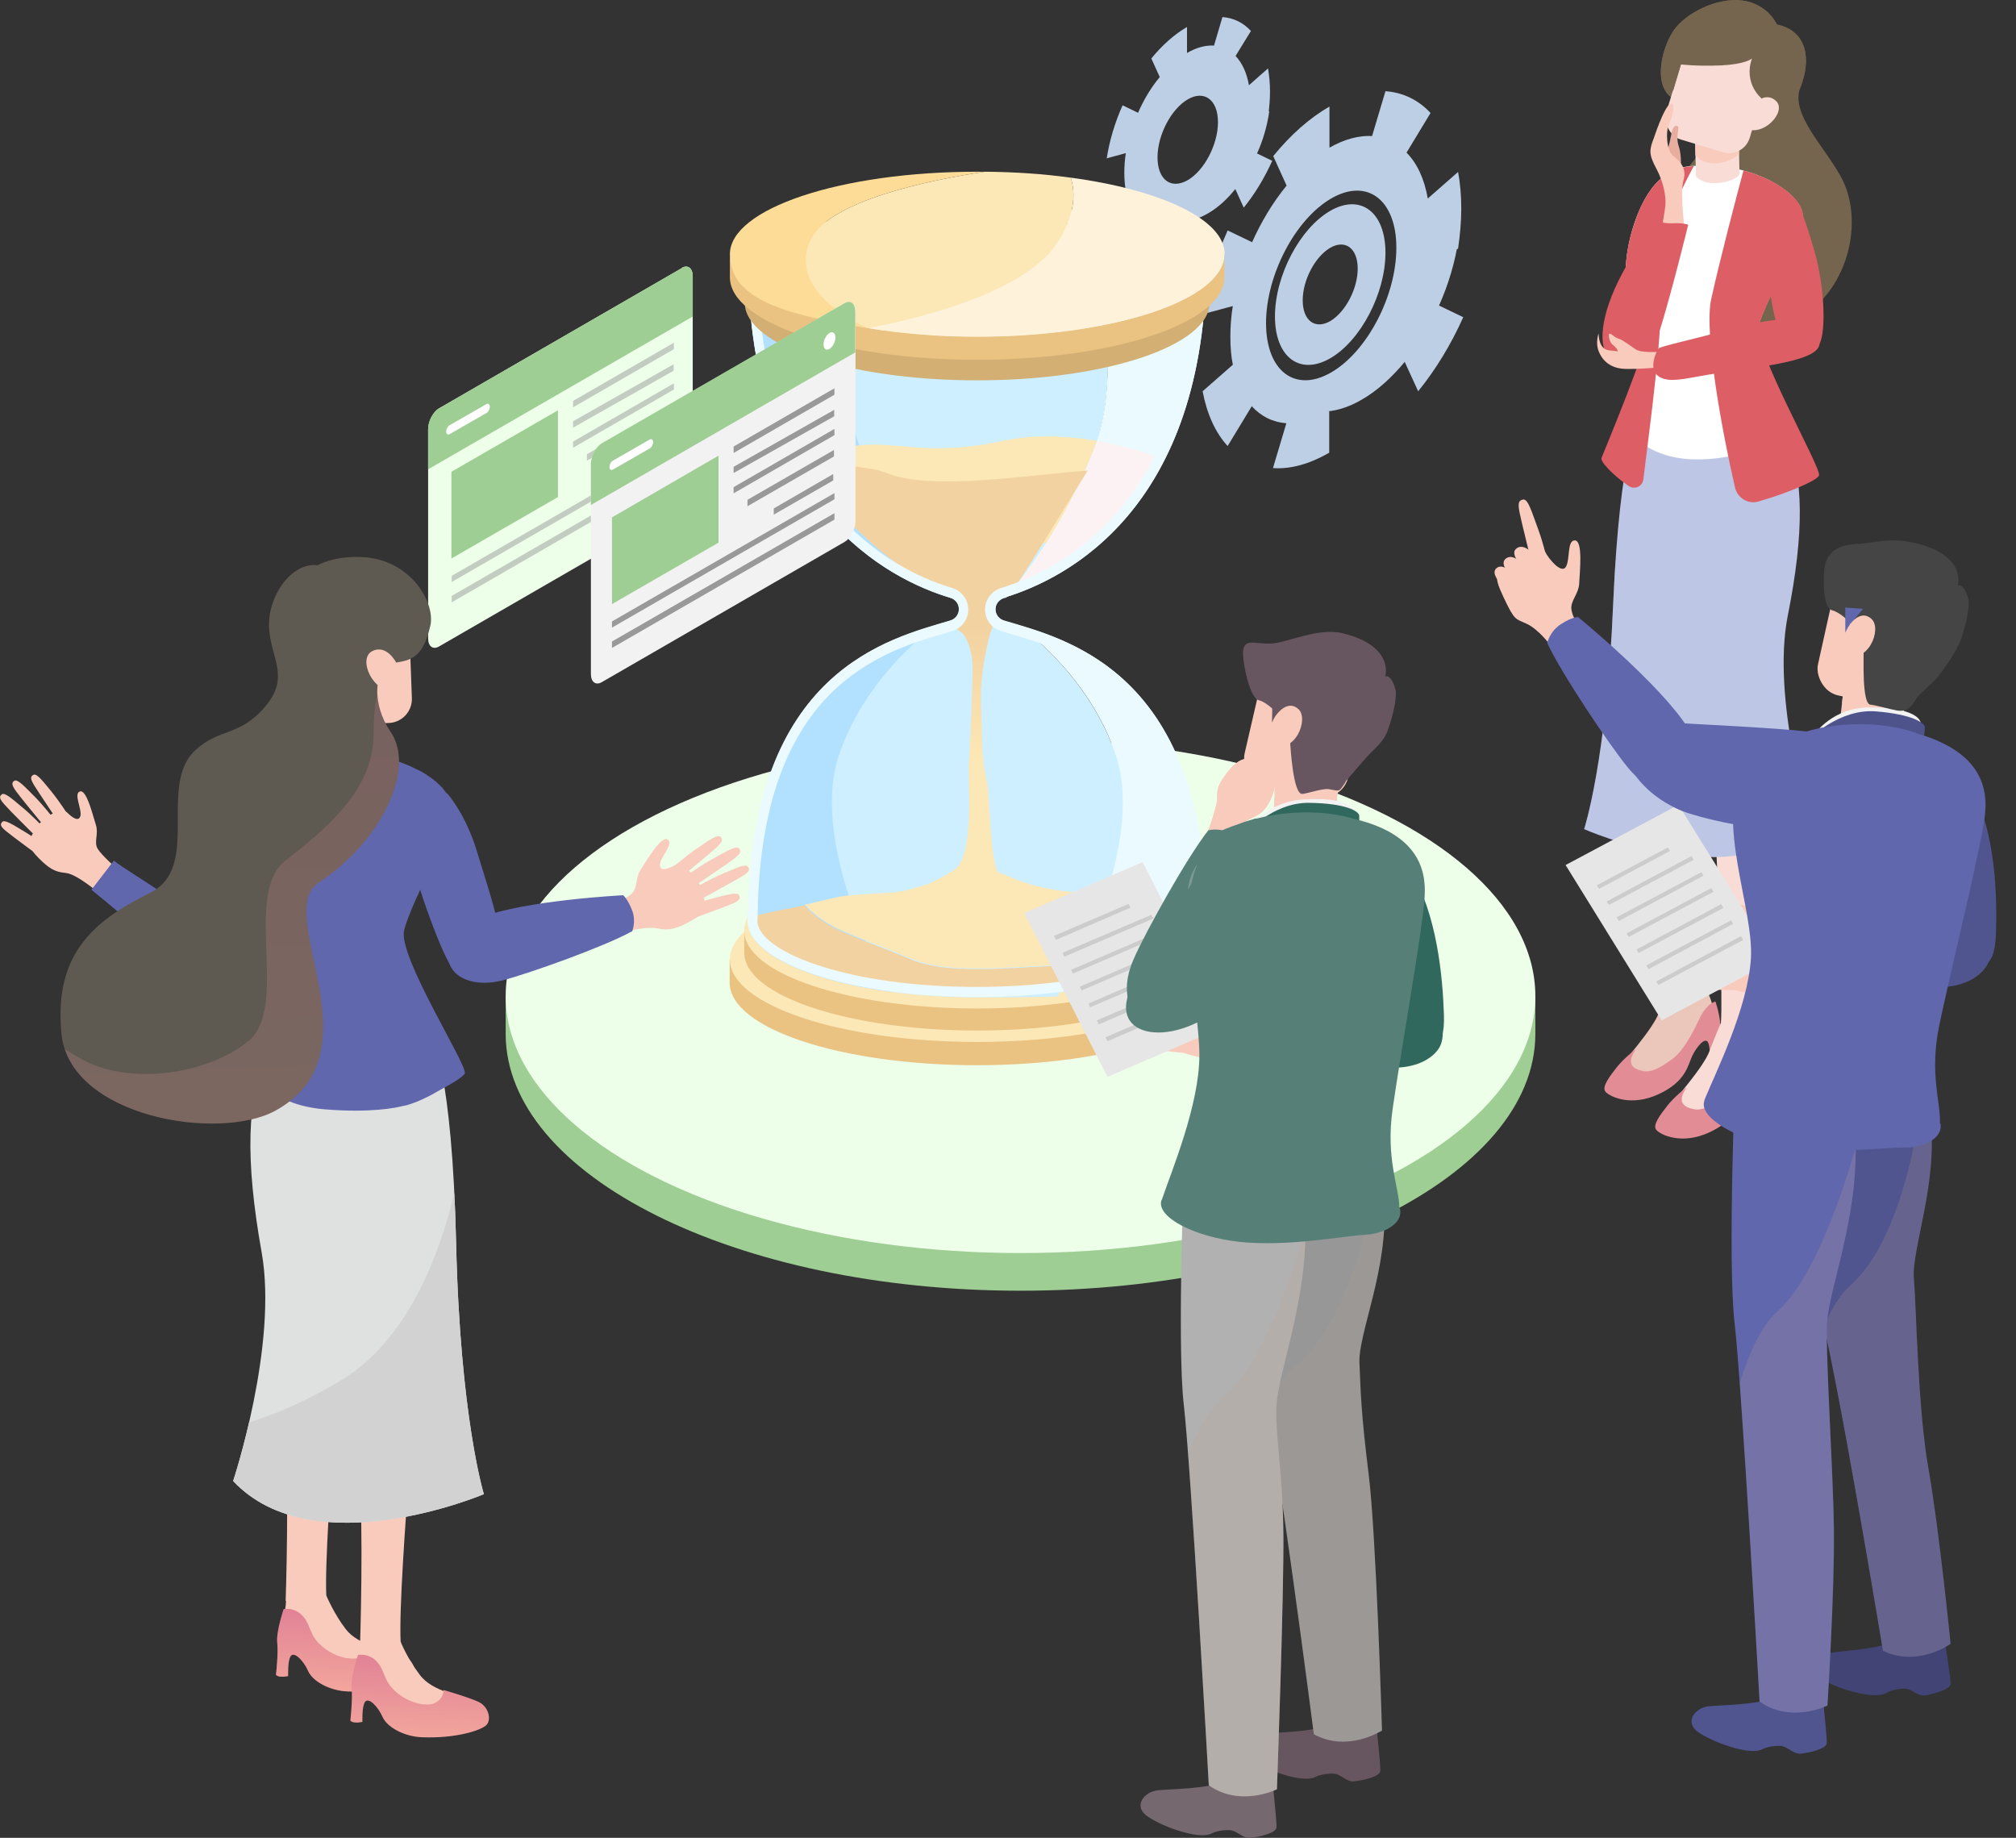 <?xml version="1.0" encoding="UTF-8"?>
<svg xmlns="http://www.w3.org/2000/svg" xmlns:xlink="http://www.w3.org/1999/xlink" version="1.1" viewBox="0 0 813.7 741.7">
  <rect x="0" y="0" width="813.7" height="741.7" fill="#333333" stroke="none"/>
  <!-- Generator: Adobe Illustrator 29.3.1, SVG Export Plug-In . SVG Version: 2.1.0 Build 151)  -->
  <defs>
    <style>
      .st0 {
        fill: none;
      }

      .st1 {
        fill: #30685d;
      }

      .st2 {
        fill: #50558f;
      }

      .st3 {
        opacity: .4;
      }

      .st3, .st4, .st5, .st6, .st7, .st8, .st9, .st10, .st11, .st12 {
        mix-blend-mode: multiply;
      }

      .st3, .st13 {
        fill: #75654e;
      }

      .st14 {
        fill: #e7ae9f;
      }

      .st15 {
        fill: #e6e6e6;
      }

      .st4 {
        opacity: .5;
      }

      .st16 {
        fill: #fadcd7;
      }

      .st17 {
        fill: #75686f;
      }

      .st18 {
        fill: #454545;
      }

      .st19 {
        fill: #979797;
      }

      .st20, .st11 {
        fill: #f8cbbc;
      }

      .st21 {
        fill: #d3af73;
      }

      .st22 {
        fill: #ebfaff;
      }

      .st23 {
        fill: #eac383;
      }

      .st5 {
        fill: url(#_名称未設定グラデーション_133);
        opacity: .2;
      }

      .st24 {
        fill: #cdefff;
      }

      .st25 {
        fill: #ccc;
      }

      .st26 {
        fill: #6167ad;
      }

      .st27 {
        isolation: isolate;
      }

      .st28 {
        fill: #b1b1b1;
      }

      .st29 {
        fill: #567f77;
      }

      .st30 {
        fill: #414474;
      }

      .st31 {
        fill: url(#_名称未設定グラデーション_3);
      }

      .st6 {
        opacity: .2;
      }

      .st6, .st7 {
        fill: #bea090;
      }

      .st7 {
        opacity: .1;
      }

      .st32 {
        clip-path: url(#clippath-10);
      }

      .st33 {
        clip-path: url(#clippath-14);
      }

      .st34 {
        clip-path: url(#clippath-12);
      }

      .st35 {
        fill: #fcf2f3;
      }

      .st36 {
        clip-path: url(#clippath-1);
      }

      .st37 {
        clip-path: url(#clippath-3);
      }

      .st38 {
        clip-path: url(#clippath-4);
      }

      .st39 {
        clip-path: url(#clippath-2);
      }

      .st40 {
        clip-path: url(#clippath-7);
      }

      .st41 {
        clip-path: url(#clippath-9);
      }

      .st42 {
        clip-path: url(#clippath-8);
      }

      .st43 {
        clip-path: url(#clippath-5);
      }

      .st44 {
        fill: #bdcfe5;
      }

      .st45 {
        fill: #fff;
      }

      .st46 {
        fill: #4e538c;
      }

      .st47 {
        fill: url(#_名称未設定グラデーション_132);
      }

      .st48 {
        fill: url(#_名称未設定グラデーション_131);
      }

      .st9 {
        opacity: .4;
      }

      .st9, .st49 {
        fill: url(#_名称未設定グラデーション_13);
      }

      .st10 {
        fill: #dbdcdc;
        opacity: .3;
      }

      .st50 {
        fill: #edffe9;
      }

      .st51 {
        fill: #dd5f65;
      }

      .st52 {
        fill: #fcdc97;
      }

      .st53, .st12 {
        fill: #bdc6e4;
      }

      .st54 {
        fill: #d2d2d3;
      }

      .st55 {
        fill: #f2f2f2;
      }

      .st56 {
        fill: #f2d2a0;
      }

      .st57 {
        fill: #fce8b6;
      }

      .st58 {
        fill: #9ece93;
      }

      .st59 {
        fill: #67565f;
      }

      .st60 {
        fill: #e28d95;
      }

      .st61 {
        fill: #fff2da;
      }

      .st62 {
        fill: #5e5951;
      }

      .st12 {
        opacity: .3;
      }

      .st63 {
        fill: #dfe0e0;
      }

      .st64 {
        fill: #eac6bb;
      }

      .st65 {
        fill: #b2e0ff;
      }

      .st66 {
        clip-path: url(#clippath);
      }

      .st67 {
        fill: #999;
      }
    </style>
    <clipPath id="clippath">
      <path class="st0" d="M661.4,169s-7.6,12-10.3,74.9c-2.6,62.9-11.7,90.7-11.7,90.7,0,0,61.3,27.4,91-3.1,0,0-15.5-49.5-8.8-83.1,6.7-33.6,6.4-56.5-.6-70.9l-7-14.5-52.6,6Z"/>
    </clipPath>
    <clipPath id="clippath-1">
      <path class="st13" d="M674.5,39.2c-7.3-5.3-3.7-20.1,1.1-27,4.8-6.9,17.3-13.3,27.6-12,10.3,1.3,14,9.7,14,9.7,12.7,2.7,13.7,14.7,9.5,25.3-4.2,10.6-10.2,18.9-3.2,31.4,11,19.8,20.6,56-2.2,63.7-22.8,7.6-48.7-14.7-61.2-18.4-12.5-3.8,26.9-51.2,26.9-51.2l-12.4-21.5Z"/>
    </clipPath>
    <linearGradient id="_名称未設定グラデーション_3" data-name="名称未設定グラデーション 3" x1="385.6" y1="391.1" x2="385.6" y2="252.7" gradientUnits="userSpaceOnUse">
      <stop offset=".6" stop-color="#fce8b6"/>
      <stop offset="1" stop-color="#f2d2a0"/>
    </linearGradient>
    <clipPath id="clippath-2">
      <path class="st0" d="M275.2,108.2h0s0,0,0,0l-49,28.3-49,28.3c-2.4,1.4-4.4,5.2-4.4,8.4h0v84.4s0,0,0,0c0,3.3,2,4.7,4.4,3.3h0s0,0,0,0l49-28.3,49-28.3c2.4-1.4,4.4-5.2,4.4-8.4h0v-84.4h0c0-3.3-2-4.8-4.4-3.4Z"/>
    </clipPath>
    <clipPath id="clippath-3">
      <path class="st0" d="M340.8,218.7l-97.9,56.5c-2.5,1.4-4.4,0-4.4-3.4v-84.4c0-3.3,2-7.1,4.4-8.5l97.9-56.5c2.5-1.4,4.4,0,4.4,3.4v84.4c0,3.3-2,7.1-4.4,8.5Z"/>
    </clipPath>
    <clipPath id="clippath-4">
      <path class="st0" d="M543.3,451.6s13.3,7.3,15.3,33.5c2,26.3-10.4,53-9.9,64.8.5,11.8.6,20,3.7,44.9,3.1,24.8,5.4,103.6,5.4,103.6,0,0-13.8,9-27.5,1.5,0,0-14.9-115.8-20.5-140.2-5.7-24.5,2.8-100.5,2.8-100.5l30.7-7.6Z"/>
    </clipPath>
    <clipPath id="clippath-5">
      <path class="st0" d="M521,459.8s6.8,16.1,5.8,42.4c-1,26.3-10.6,52.1-11.5,63.9s2.4,27.1,2.7,52.2c.3,25-2.6,103.8-2.6,103.8,0,0-14.7,7.4-27.5-1.6,0,0-7.2-128.6-10.1-153.6-2.9-24.9.4-104.1.4-104.1l42.7-3Z"/>
    </clipPath>
    <clipPath id="clippath-7">
      <path class="st0" d="M526.9,327.8c-18.1-.8-35.5,6.8-44.7,22.6-9.3,15.8,6.3,47.5,6.4,63.8,0,16.3-2.4,30.9-4.7,40.4-2.4,9.6,20,18.1,38,19,18,.8,37-8.3,39.7-15.3,2.7-7-4.9-16.1-1.9-35.4,3-19.2,10.1-56.6,10.9-67.6.8-11-4.1-25.7-43.6-27.4Z"/>
    </clipPath>
    <clipPath id="clippath-8">
      <path class="st0" d="M762.2,418.6s13.6,6.6,16.9,32.6c3.3,26-7.7,53.1-6.6,64.9,1,11.7,1.5,52.2,5.9,76.8,4.3,24.5,8.9,70.5,8.9,70.5,0,0-13.2,9.6-27.3,2.8,0,0-18.9-114.5-25.7-138.5s-2.2-99.9-2.2-99.9l30.2-9.1Z"/>
    </clipPath>
    <clipPath id="clippath-9">
      <path class="st0" d="M743.1,427.2s6.8,16,5.8,42.2c-.9,26.2-10.5,51.8-11.4,63.6-.9,11.7,2.4,59.4,2.7,84.3.3,24.9-2.6,71-2.6,71,0,0-14.6,7.4-27.4-1.6,0,0-7.2-128.1-10.1-152.9-2.9-24.8.4-103.5.4-103.5l42.5-3Z"/>
    </clipPath>
    <clipPath id="clippath-10">
      <path class="st0" d="M755.3,292.4c-18-2-35.6,4.5-45.8,19.6-10.2,15.1,3.2,47.5,2.3,63.7-1,16.1-4.3,30.5-7.3,39.8-3,9.3,18.7,19.3,36.5,21.2,17.8,1.9,37.2-5.9,40.4-12.7,3.2-6.7-3.8-16.3.4-35.2s13.7-55.5,15.1-66.4c1.4-10.8-2.5-25.7-41.5-30Z"/>
    </clipPath>
    <linearGradient id="_名称未設定グラデーション_13" data-name="名称未設定グラデーション 13" x1="-2642.9" y1="609.3" x2="-2642.9" y2="641.7" gradientTransform="translate(-2478.4 -55.8) rotate(-177.9) scale(1 -1)" gradientUnits="userSpaceOnUse">
      <stop offset="0" stop-color="#e18296"/>
      <stop offset="1" stop-color="#f2a59c"/>
    </linearGradient>
    <linearGradient id="_名称未設定グラデーション_131" data-name="名称未設定グラデーション 13" x1="-2673.5" y1="626.7" x2="-2673.5" y2="659.1" xlink:href="#_名称未設定グラデーション_13"/>
    <clipPath id="clippath-12">
      <path class="st0" d="M174.2,418.3s8.3,13.5,9.9,83.5c1.6,70.1,11.2,101.2,11.2,101.2,0,0-68.8,29.2-101.2-5.3,0,0,18.2-54.8,11.5-92.3-6.7-37.5-6-63,2.2-79l8.1-16,58.4,7.8Z"/>
    </clipPath>
    <linearGradient id="_名称未設定グラデーション_132" data-name="名称未設定グラデーション 13" x1="-761.8" y1="259.8" x2="-761.8" y2="300.7" gradientTransform="translate(892.6 -55.8) rotate(-2.1)" xlink:href="#_名称未設定グラデーション_13"/>
    <clipPath id="clippath-14">
      <path class="st0" d="M128.1,228.2s6.3-3.9,17.8-3.4c20,.8,29.9,18.6,27.8,27.7-3,13.1-8,13.9-13.8,14.9-9.9,1.7-9.6,17.3-2.4,27.7,10.7,15.4-4,44.8-28.9,61.1-18.7,12.3,24.9,68.7-17.4,92-22.9,12.6-83.2,2.6-86.4-31.1-3.3-33.7,15.1-46.4,35.8-56.8,20.8-10.3,2.9-43.3,18.2-57.5,9.8-9.1,17.8-5.4,28.2-17.6,10.3-12.2,2.2-19.3,1.6-32-.6-12.7,9.1-26.3,19.5-25.1Z"/>
    </clipPath>
    <linearGradient id="_名称未設定グラデーション_133" data-name="名称未設定グラデーション 13" x1="-2254.9" y1="276.6" x2="-2262.6" y2="485.7" gradientTransform="translate(-2147.6) rotate(-180) scale(1 -1)" xlink:href="#_名称未設定グラデーション_13"/>
  </defs>
  <g class="st27">
    <g id="_レイヤー_1" data-name="レイヤー_1">
      <g>
        <g>
          <g>
            <path class="st44" d="M576.3,103.4s0,0,0,0c0,0,0,0,0,0,0,0,0,0,0,0,0,0,0,0,0,0,0,0,0,0,0,0,0,0,0,0,0,0,0,0,0,0,0,0,0,0,0,0,0,0,0,0,0,0,0,0,0,0,0,0,0,0,0,0,0,.2,0,.2,0,0,0,0,0,0,0,0,0,0,0,0,0,0,0,0,0,0,0,0,0,0,0,0h0s0,0,0,0c0,0,0,0,0,0,0,0,0,0,0,0,0,0,0,0,0,0,0,0,0,0,0,0,0,0,0,0,0,0,0,0,0,.2,0,.2,0,0,0,0,0,0,0,0,0,0,0,0,0,0,0,0,0,0,0,0,0,0,0,0,0,0,0,0,0,0l12.2-3.4c.8-5.5,1.3-10.9,1.3-16.1s-.4-10.3-1.3-14.9l-12.2,10.7s0,0,0,0c0,0,0,0,0,0,0,0,0,0,0,0,0,0,0,0,0,0,0,0,0,0,0,0,0,0,0,0,0,0,0,0,0,0,0,0,0,0,0,0,0,0,0,0,0,0,0,0,0,0,0,0,0,0,0,0,0,0,0,0,0,0,0,0,0,0,0,0,0,0,0,0,0,0,0,0,0,0,0,0,0,0,0,0,0,0,0,0,0,0,0,0,0,0,0,0,0,0,0,0,0,0,0,0,0,0,0,0,0,0,0,0,0,0,0,0,0,0,0,0,0,0,0,0,0,0,0,0,0,0,0,0,0,0,0,0,0,0,0,0,0,0,0,0,0,0,0,0,0,0,0,0,0,0,0,0,0,0,0,0,0,0,0,0,0,0,0,0,0,0,0,0,0,0,0,0,0,0,0,0,0,0,0,0,0,0,0,0,0,0,0,0,0,0,0,0,0,.1,0,0,0,0,0,0,0,0,0,0,0,0,0,0,0,0,0,0,0,0,0,0,0,0,0,0,0,0,0,0,0,0,0,0,0,0,0,0,0,0,0,0,0,0,0,0,0,0,0,0,0,0,0,0,0,0,0,0,0,0,0,0,0,0,0,0,0,0,0,0,0,0-1.4-8.1-4.4-14.4-8.6-18.6,0,0,0,0,0,0,0,0,0,0,0,0,0,0,0,0,0,0,0,0,0,0,0,0,0,0,0,0,0,0,0,0,0,0,0,0,0,0,0,0,0,0,0,0,0,0,0,0,0,0,0,0,0,0,0,0,0,0,0,0,0,0,0,0,0,0,0,0,0,0,0,0,0,0,0,0,0,0,0,0,0,0,0,0,0,0,0,0,0,0,0,0,0,0,0,0,0,0,0,0,0,0,0,0,0,0,0,0,0,0,0,0,0,0,0,0,0,0,0,0,0,0,0,0,0,0,0,0,0,0,0,0,0,0,0,0,0,0,0,0,0,0,0,0,0,0,0,0,0,0,0,0,0,0,0,0,0,0,0,0,0,0,0,0,0,0,0,0,0,0,0,0,0,0,0,0,0,0,0,0,0,0,0,0,0,0,0,0,0,0,0,0,0,0,0,0,0,0,0,0,0,0,0,0,0,0,0,0,0,0,0,0,0,0,0,0,0,0,0,0,0,0,0,0,0,0,0,0,0,0,0,0,0,0,0,0,0,0,0,0,0,0,0,0,0,0,0,0,0,0,0,0,0,0,0,0,0,0,0,0,0,0,0,0,0,0,0,0,0,0,0,0,0,0,0,0,0,0,0,0,0,0,0,0,0,0,0,0,0,0,0,0,0,0,0,0,0,0,0,0,0,0,0,0,0,0,0,0,0,0,0,0,0,0,0,0,0,0l9.7-16c-4.9-5.3-11.2-8.3-18.2-8.8l-5.4,18.1s0,0,0,0c-5.2-.3-11.1,1.2-17.2,4.7v-16.6c-8,4.6-15.6,11.3-22.7,20l5.4,11.9s0,0,0,0c-5.5,6.7-10.2,14.5-14,23,0,0,0-.1,0-.2l-9.8-4.7c-4.9,11-8.4,22.7-10.1,33.8l12.2-3.3s0,0,0-.1c-.7,4.2-1,8.4-1,12.5,0,4.1.3,7.9,1,11.3,0,0,0,0,0,0l-12.2,10.7c1.7,9.1,5.2,16.8,10.1,22.1l9.7-16c0,0,0-.1-.1-.2h0s0,0,0,0c3.8,4.2,8.6,6.6,14.1,7,0,0,0,0,0,0l-5.4,18.1c7.1.5,14.7-1.6,22.7-6.2h0s0-16.7,0-16.7h0s0,0,0,0h0s0,0,0,0h0s0,0,0,0c0,0,0,0,0,0,0,0,0,0,0,0,0,0,0,0,0,0,0,0,0,0,0,0,0,0,0,0,0,0,0,0,0,0,0,0s0,0,0,0c0,0,0,0,0,0,0,0,0,0,0,0,0,0,0,0,0,0,0,0,0,0,0,0,0,0,0,0,0,0,0,0,0,0,0,0,0,0,0,0,0,0,0,0,0,0,0,0,0,0,0,0,0,0,0,0,0,0,0,0,0,0,0,0,0,0,0,0,0,0,0,0,0,0,0,0,0,0,0,0,0,0,0,0,0,0,0,0,0,0,0,0,0,0,0,0h0s0,0,0,0c0,0,0,0,0,0,0,0,0,0,0,0,0,0,0,0,0,0,0,0,0,0,0,0,0,0,0,0,0,0,0,0,0,0,0,0,0,0,0,0,0,0,0,0,0,0,0,0,0,0,0,0,0,0,0,0,0,0,0,0,0,0,0,0,0,0,0,0,0,0,0,0,0,0,0,0,0,0,0,0,0,0,0,0,0,0,0,0,0,0,0,0,0,0,0,0,0,0,0,0,0,0s0,0,0,0c0,0,0,0,0,0,0,0,0,0,0,0,0,0,0,0,0,0,0,0,0,0,0,0,0,0,0,0,0,0,0,0,0,0,0,0,0,0,0,0,0,0,0,0,0,0,0,0,0,0,0,0,0,0,0,0,0,0,0,0,0,0,0,0,0,0,0,0,0,0,0,0,0,0,0,0,0,0,0,0,0,0,0,0,0,0,0,0,0,0,0,0,0,0,0,0,0,0,0,0,0,0,0,0,0,0,0,0,0,0,0,0,0,0,0,0,0,0,0,0,0,0,0,0,0,0,0,0,0,0,0,0,0,0,0,0,0,0,0,0,0,0,0,0,0,0,0,0,0,0,0,0,0,0,0,0,0,0,0,0,0,0,0,0,0,0,0,0,0,0,0,0,0,0,0,0,0,0,0,0,0,0,0,0,0,0,0,0,0,0,0,0,0,0,0,0,0,0,0,0,0,0,0,0,0,0,0,0,0,0,0,0,0,0,0,0,0,0,0,0,0,0,0,0,0,0,0,0,0,0,0,0,0,0,0,0,0,0,0,0,0,0,0,0,0,0,0,0,0,0,0,0,0,0,0,0,0,0,0,0,0,0,0,0,0,0,0,0,0,0,0,0,0,0,0,0,0,0,0,0,0,0,0,0,0,0,0,0h0s0,0,0,0c0,0,0,0,0,0,0,0,0,0,0,0,0,0,0,0,0,0,0,0,0,0,0,0,0,0,0,0,0,0,0,0,0,0,0,0,0,0,0,0,0,0,0,0,0,0,0,0,0,0,0,0,0,0,0,0,0,0,0,0,0,0,0,0,0,0,0,0,0,0,0,0,0,0,0,0,0,0,0,0,0,0,0,0,0,0,0,0,0,0,0,0,0,0,0,0,0,0,0,0,0,0,0,0,0,0,0,0,0,0,0,0,0,0,0,0,0,0,0,0,0,0,0,0,0,0,0,0,0,0,0,0,0,0,0,0,0,0,0,0,0,0,0,0,0,0,0,0,0,0,0,0,0,0,0,0s0,0,0,0c0,0,0,0,0,0,0,0,0,0,0,0,0,0,0,0,0,0,0,0,0,0,0,0,0,0,0,0,0,0,0,0,0,0,0,0,0,0,0,0,0,0,0,0,0,0,0,0,0,0,0,0,0,0,0,0,0,0,0,0,0,0,0,0,0,0,0,0,0,0,0,0,0,0,0,0,0,0,0,0,0,0,0,0,0,0,0,0,0,0,0,0,0,0,0,0,0,0,0,0,0,0,0,0,0,0,0,0,0,0,0,0,0,0,0,0,0,0,0,0,0,0,0,0,0,0,0,0,0,0,0,0,0,0,0,0,0,0,0,0,0,0,0,0,0,0,0,0,0,0,0,0,0,0,0,0,0,0,0,0,0,0,0,0,0,0,0,0,0,0,0,0,0,0,0,0,0,0,0,0,0,0,0,0,0,0,0,0,0,0,0,0,0,0,0,0,0,0,0,0,0,0,0,0,0,0,0,0,0,0,0,0,0,0,0,0,0,0,0,0,0,0,0,0,0,0,0,0,0,0,0,0,0,0,0,0,0,0,0,0,0,0,0,0,0,0,0,0,0,0,0,0,0,0,0,0,0,0,0,0,0,0,0,0,0,0,0,0,0,0,0,0,0,0,0,0,0,0,0,0,0,0,0,0,0,0,0,0,0,0,0,0,0,0,0,0,0,0,0,0,0,0,0,0,0,0,0,0,0,0,0,0,0,0,0,0,0,0,0,0,0,0,0,0h0s0,0,0,0c0,0,0,0,0,0,0,0,0,0,0,0,0,0,0,0,0,0,0,0,0,0,0,0,0,0,0,0,0,0,0,0,0,0,0,0,0,0,0,0,0,0,0,0,0,0,0,0,0,0,0,0,0,0,0,0,0,0,0,0,0,0,0,0,0,0,0,0,0,0,0,0,0,0,0,0,0,0,0,0,0,0,0,0,0,0,0,0,0,0,0,0,0,0,0,0,0,0,0,0,0,0,0,0,0,0,0,0,0,0,0,0,0,0,0,0,0,0,0,0,0,0,0,0,0,0h0s0,0,0,0c0,0,0,0,0,0,0,0,0,0,0,0,0,0,0,0,0,0,0,0,0,0,0,0h0s0,0,0,0c0,0,0,0,0,0,0,0,0,0,0,0,0,0,0,0,0,0,0,0,0,0,0,0,0,0,0,0,0,0,0,0,0,0,0,0,0,0,0,0,0,0,0,0,0,0,0,0,0,0,0,0,0,0,0,0,0,0,0,0,0,0,0,0,0,0,0,0,0,0,0,0,0,0,0,0,0,0,0,0,0,0,0,0,0,0,0,0,0,0s0,0,0,0c0,0,0,0,0,0,0,0,0,0,0,0,0,0,0,0,0,0,0,0,0,0,0,0,0,0,0,0,0,0,0,0,0,0,0,0,0,0,0,0,0,0,0,0,0,0,0,0,0,0,0,0,0,0,0,0,0,0,0,0,0,0,0,0,0,0,0,0,0,0,0,0,0,0,0,0,0,0,0,0,0,0,0,0,0,0,0,0,0,0,0,0,0,0,0,0,0,0,0,0,0,0,0,0,0,0,0,0,0,0,0,0,0,0,0,0,0,0,0,0,0,0,0,0,0,0,0,0,0,0,0,0,0,0,0,0,0,0,0,0,0,0,0,0,0,0,0,0,0,0,0,0,0,0,0,0,0,0,0,0,0,0,0,0,0,0,0,0,0,0,0,0,0,0,0,0,0,0,0,0,0,0,0,0,0,0,0,0,0,0,0,0,0,0,0,0,0,0,0,0,0,0,0,0,0,0,0,0,0,0,0,0,0,0,0,0,0,0,0,0,0,0,0,0,0,0,0,0,0,0,0,0,0,0,0,0,0,0,0,0,0,0,0,0,0,0,0,0,0,0,0,0,0,0,0,0,0,0,0,0,0,0,0,0,0,0,0,0,0,0,0,0,0,0,0,0,0,0,0,0,0,0,0,0,0,0,0,0,0,0,0,0,0,0,0,0,0,0,0,0,0,0,0,0,0,0,0,0,0,0,0,0,0,0,0,0,0,0,0,0,0,0,0,0,0,0,0,0,0,0,0,0,0,0,0,0,0,0,0,0,0,0,0,0,0,0,0,0,0,0,0,0,0,0,0,0,0,0,0,0,0,0,0,0,0,0,0,0,0,0,0,0,0,0,0,0,0,0,0,0,0,0,0,0,0,0,0,0,0,0,0,0,0,0,0,0,0,0,0,0,0,0,0,0,0,0,0,0,0,0,0,0,0,0,0,0,0,0,0,0,0,0,0,0,0,0,0,0,0,0,0,0,0,0,0,0,0,0,0,0,0,0,0,0,0,0,0,0,0,0,0,0,0,0,0,0,0,0,0,0,0,0,0,0,0,0,0,0,0,0,0,0,0,0,0,0,0,0,0,0,0,0,0,0,0,0,0,0,0,0,0,0,0,0,0,0,0,0,0,0,0,0,0,0,0,0,0,0,0,0h0s0,0,0,0c0,0,0,0,0,0,0,0,0,0,0,0,0,0,0,0,0,0,0,0,0,0,0,0,0,0,0,0,0,0,0,0,0,0,0,0,0,0,0,0,0,0,0,0,0,0,0,0,0,0,0,0,0,0,0,0,0,0,0,0,0,0,0,0,0,0,0,0,0,0,0,0,0,0,0,0,0,0,0,0,0,0,0,0,0,0,0,0,0,0,0,0,0,0,0,0,0,0,0,0,0,0,0,0,0,0,0,0,0,0,0,0,0,0,0,0,0,0,0,0,0,0,0,0,0,0,0,0,0,0,0,0,0,0,0,0,0,0,0,0,0,0,0,0,0,0,0,0,0,0,0,0,0,0,0,0,0,0,0,0,0,0,0,0,0,0,0,0,0,0,0,0,0,0,0,0,0,0,0,0,0,0,0,0,0,0,0,0,0,0,0,0,0,0,0,0,0,0,0,0,0,0,0,0,0,0,0,0,0,0,0,0,0,0,0,0,0,0,0,0,0,0,0,0,0,0,0,0,0,0,0,0,0,0,0,0,0,0,0,0,0,0,0,0,0,0,0,0,0,0,0,0,0,0,0,0,0,0,0,0,0,0,0,0,0,0,0,0,0,0,0,0,0,0,0,0,0,0,0,0,0,0,0,0,0,0,0,0,0,0,0,0,0,0,0,0,0,0,0,0,0,0,0,0,0,0,0,0,0,0,0,0,0,0,0,0,0,0,0,0,0,0,0,0,0,0,0,0,0,0,0,0,0,0,0,0,0,0,0,0,0,0,0,0,0,0,0,0,0,0,0,0,0,0,0,0,0,0,0,0,0,0,0,0,0,0,0,0,0,0,0,0,0,0,0,0,0,0,0,0,0,0,0,0,0,0,0,0,0,0,0,0,0,0,0,0,0,0,0,0,0,0,0,0,0,0,0,0,0,0,0,0,0,0,0,0,0,0,0,0,0,0,0,0,0,0,0,0,0,0,0,0,0,0,0,0,0,0,0,0,0,0,0,0,0,0,0,0,0,0,0,0,0,0,0,0,0,0,0,0,0,0,0,0,0,0,0,0,0,0,0,0,0,0,0,0,0,0,0,0,0,0,0,0,0,0,0,0,0,0,0,0,0,0,0,0,0,0,0,0,0,0,0,0,0,0,0,0,0,0,0,0,0,0,0,0,0,0,0,0,0,0,0,0,0,0,0,0,0,0,0,0,0,0,0,0,0,0,0,0,0,0,0,0,0,0,0,0,0,0,0,0,0,0,0,0,0,0h0s0,0,0,0c0,0,0,0,0,0,0,0,0,0,0,0,0,0,0,0,0,0,0,0,0,0,0,0,0,0,0,0,0,0,0,0,0,0,0,0,0,0,0,0,0,0,0,0,0,0,0,0,0,0,0,0,0,0,0,0,0,0,0,0,0,0,0,0,0,0,0,0,0,0,0,0,0,0,0,0,0,0,0,0,0,0,0,0,0,0,0,0,0,0,0,0,0,0,0,0,0,0,0,0,0,0,0,0,0,0,0,0,0,0,0,0,0,0,0,0,0,0,0,0,0,0,0,0,0,0,0,0,0,0,0,0,0,0,0,0,0,0,0,0,0,0,0,0,0,0,0,0,0,0,0,0,0,0,0,0,0,0,0,0,0,0,0,0,0,0,0,0,0,0,0,0,0,0,0,0,0,0,0,0,0,0,0,0,0,0,0,0,0,0,0,0,0,0,0,0,0,0,0,0,0,0,0,0,0,0,0,0,0,0,0,0,0,0,0,0,0,0,0,0,0,0,0,0,0,0,0,0,0,0,0,0,0,0,0,0,0,0,0,0,0,0,0,0,0,0,0,0,0,0,0,0,0,0,0,0,0,0t0,0s0,0,0,0c0,0,0,0,0,0,0,0,0,0,0,0,0,0,0,0,0,0,0,0,0,0,0,0,0,0,0,0,0,0,0,0,0,0,0,0,0,0,0,0,0,0,0,0,0,0,0,0,0,0,0,0,0,0,0,0,0,0,0,0,0,0,0,0,0,0,0,0,0,0,0,0,0,0,0,0,0,0,0,0,0,0,0,0,0,0,0,0,0,0,0,0,0,0,0,0,0,0,0,0,0,0,0,0,0,0,0,0,0,0,0,0,0,0,0,0,0,0,0,0,0,0,0,0,0,0,0,0,0,0,0,0,0,0,0,0,0,0,0,0,0,0,0,0,0,0,0,0,0,0,0,0,0,0,0,0,0,0,0,0,0,0,0,0,0,0,0,0,0,0,0,0,0,0,0,0,0,0,0,0h0s0,0,0,0c0,0,0,0,0,0,0,0,0,0,0,0,0,0,0,0,0,0,0,0,0,0,0,0,0,0,0,0,0,0,0,0,0,0,0,0,0,0,0,0,0,0,0,0,0,0,0,0,0,0,0,0,0,0,0,0,0,0,0,0,0,0,0,0,0,0,0,0,0,0,0,0h0s0,0,0,0h0s0,0,0,0c0,0,0,0,0,0,0,0,0,0,0,0,0,0,0,0,0,0,0,0,0,0,0,0,0,0,0,0,0,0,0,0,0,0,0,0,0,0,0,0,0,0,0,0,0,0,0,0,0,0,0,0,0,0,0,0,0,0,0,0,0,0,0,0,0,0,0,0,0,0,0,0,0,0,0,0,0,0,0,0,0,0,0,0,0,0,0,0,0,0,0,0,0,0,0,0,0,0,0,0,0,0,0,0,0,0,0,0,0,0,0,0,0,0,0,0,0,0,0,0,0,0,0,0,0,0,0,0,0,0,0,0,0,0,0,0,0,0,0,0,0,0,0,0,0,0,0,0,0,0,0,0,0,0,0,0,0,0,0,0,0,0,0,0,0,0,0,0h0s0,0,0,0c0,0,0,0,0,0,0,0,0,0,0,0,0,0,0,0,0,0,0,0,0,0,0,0,0,0,0,0,0,0,0,0,0,0,0,0,0,0,0,0,0,0,0,0,0,0,0,0,0,0,0,0,0,0,0,0,0,0,0,0,0,0,0,0,0,0,0,0,0,0,0,0,0,0,0,0,0,0,0,0,0,0,0,0,0,0,0,0,0,0,0,0,0,0,0,0,0,0,0,0,0,0,0,0,0,0,0,0,0,0,0,0,0,0,0,0,0,0,0,0,0,0,0,0,0,0,0,0,0,0,0,0,0,0,0,0,0,0,0,0,0,0,0,0,0,0,0,0,0,0,0,0,0,0,0,0,0,0,0,0,0,0,0,0,0,0,0,0,0,0,0,0,0,0,0,0,0,0,0,0,0,0,0,0,0,0,0,0,0,0,0,0,0,0,0,0,0,0,0,0,0,0,0,0,0,0,0,0,0,0,0,0,0,0,0,0,0,0,0,0,0,0,0,0,0,0,0,0,0,0,0,0,0,0,0,0,0,0,0,0,0,0,0,0,0,0,0,0,0,0,0,0,0,0,0,0,0,0,0,0,0,0,0,0,0,0,0,0,0,0,0,0,0,0,0,0,0,0,0,0,0,0,0,0,0,0,0,0,0,0,0,0,0,0,0,0,0,0,0,0,0,0,0,0,0,0,0,0,0,0,0,0,0,0,0,0,0,0,0,0,0,0,0,0,0,0,0,0,0,0,0,0,0,0,0,0,0,0,0,0,0,0,0,0,0,0,0,0,0,0,0,0,0,0,0,0,0,0,0,0,0,0,0,0,0,0,0,0,0,0,0,0,0,0,0,0,0,0,0,0,0,0,0,0,0,0,0,0,0,0,0,0,0,0,0,0,0,0,0,0,0,0,0,0,0,0,0,0,0,0,0,0,0,0,0,0,0,0,0,0,0,0,0,0,0,0,0,0,0,0,0,0,0,0,0,0,0,0,0,0,0,0,0,0,0,0,0,0,0,0,0,0,0,0,0,0,0,0,0,0,0,0,0,0,0,0,0,0,0,0,0,0,0,0,0,0,0,0,0,0,0,0,0,0,0,0,0,0,0,0,0,0,0,0,0,0,0,0,0,0,0,0,0,0,0,0,0,0,0,0,0,0,0,0,0,0,0,0,0,0,0,0,0,0,0,0,0,0,0,0,0,0,0,0,0,0,0,0,0,0,0,0,0,0,0,0,0,0,0,0,0,0,0,0,0,0,0,0,0,0,0,0,0,0,0,0,0,0,0,0,0,0,0,0,0,0,0,0,0,0,0,0,0,0,0,0,0,0,0,0,0,0,0,0,0,0,0,0,0,0,0,0,0,0,0,0,0,0,0,0,0,0,0,0,0,0,0,0,0,0,0,0,0,0,0,0,0,0,0,0,0,0,0,0,0,0,0,0,0,0,0,0,0,0,0,0,0,0,0,0,0,0,0,0,0,0,0,0,0,0,0,0,0,0,0,0,0,0,0,0,0,0,0,0,0,0,0,0,0,0,0,0,0,0,0,0,0,0,0,0,0,0,0,0,0,0,0,0,0,0,0,0,0,0,0,0,0,0,0,0,0,0,0,0,0,0,0,0,0,0,0,0,0,0,0,0,0,0,0,0,0,0,0,0,0,0,0,0,0,0,0,0,0,0,0,0,0,0,0,0,0,0,0,0,0,0,0,0,0,0,0,0,0,0,0,0,0,0,0,0,0,0,0,0,0,0,0,0,0,0,0,0,0,0,0,0,0,0,0,0,0,0,0,0,0,0,0,0,0,0,0,0,0,0,0,0,0,0,0,0,0,0,0,0,0,0,0,0,0,0,0,0,0,0,0,0,0,0,0,0,0,0,0,0,0,0,0,0,0,0,0,0,0,0,0,0,0,0,0,0,0,0,0,0,0,0,0,0,0,0,0,0,0,0,0,0,0,0,0,0,0,0,0,0,0,0,0,0,0,0,0,0,0,0,0,0,0,0,0,0,0,0,0,0,0,0,0,0,0,0,0,0,0,0,0,0,0,0,0,0,0,0,0,0,0,0,0,0,0,0,0,0,0,0,0,0,0,0,0,0,0,0,0,0,0,0,0,0,0,0,0,0,0,0,0,0,0,0,0,0,0,0,0,0,0,0,0,0,0,0,0,0,0,0,0,0,0,0,0,0,0,0,0,0,0,0,0,0,0,0,0,0,0,0,0,0,0,0,0,0,0,0,0,0,0,0,0,0,0,0,0,0,0,0,0,0,0,0,0,0,0,0,0,0,0,0,0,0,0,0,0,0,0,0,0,0h0s0,0,0,0c0,0,0,0,0,0,0,0,0,0-.1,0,0,0,0,0,0,0,0,0,0,0,0,0,0,0,0,0,0,0,0,0,0,0,0,0,0,0,0,0,0,0,0,0,0,0,0,0,0,0,0,0,0,0,0,0,0,0,0,0,0,0,0,0,0,0,0,0,0,0-.1,0,0,0,0,0,0,0,0,0,0,0,0,0,0,0,0,0,0,0,0,0,0,0,0,0,0,0,0,0,0,0,0,0,0,0,0,0,0,0,0,0,0,0,0,0,0,0,0,0,0,0,0,0,0,0,0,0-.1,0-.2,0,0,0,0,0,0,0,0,0,0,0,0,0,0,0,0,0,0,0,0,0-.1,0-.2,0,4.3-.4,8.9-1.9,13.7-4.7,6.3-3.6,12.2-9,17.5-15.4,0,0,0,.1-.1.2l5.4,11.8c7-8.6,13.3-18.9,18.2-29.9l-9.8-4.7c0,.1,0,.2-.1.3,3.9-8.7,6.7-18,8-27.2,0,0,0,0,0,0,0,0,0,0,0,0ZM537.3,150.3c-14.5,8.4-26.3-.5-26.3-19.9,0-19.4,11.8-41.9,26.3-50.3,14.5-8.4,26.3.5,26.3,19.9,0,19.4-11.8,41.9-26.3,50.3ZM564.8,60.9s0,0,0,0c0,0,0,0,0,0,0,0,0,0,0,0,0,0,0,0,0,0,0,0,0,0,0,0,0,0,0,0,0,0,0,0,0,0,0,0,0,0,0,0,0,0,0,0,0,0,0,0,0,0,0,0,0,0,0,0,0,0,0,0,0,0,0,0,0,0,0,0,0,0,0,0,0,0,0,0,0,0,0,0,0,0,0,0,0,0,0,0,0,0,0,0,0,0,0,0,0,0,0,0,0,0,0,0,0,0,0,0,0,0,0,0,0,0,0,0,0,0,0,0,0,0,0,0,0,0,0,0,0,0,0,0,0,0,0,0,0,0,0,0,0,0,0,0,0,0,0,0,0,0,0,0,0,0,0,0,0,0,0,0,0,0,0,0,0,0,0,0,0,0,0,0,0,0,0,0,0,0,0,0,0,0,0,0,0,0,0,0,0,0,0,0,0,0,0,0,0,0,0,0,0,0,0,0,0,0,0,0,0,0,0,0,0,0,0,0,0,0,0,0,0,0,0,0,0,0,0,0,0,0,0,0,0,0,0,0,0,0,0,0,0,0,0,0,0,0,0,0,0,0,0,0,0,0,0,0,0,0,0,0,0,0,0,0,0,0,0,0,0,0,0,0,0,0,0,0,0,0,0,0,0,0,0,0,0,0,0,0,0,0,0,0,0,0s0,0,0,0c0,0,0,0,0,0,0,0,0,0,0,0,0,0,0,0,0,0,0,0,0,0,0,0,0,0,0,0,0,0,0,0,0,0,0,0,0,0,0,0,0,0,0,0,0,0,0,0,0,0,0,0,0,0,0,0,0,0,0,0,0,0,0,0,0,0,0,0,0,0,0,0,0,0,0,0,0,0,0,0,0,0,0,0,0,0,0,0,0,0,0,0,0,0,0,0,0,0,0,0,0,0,0,0,0,0,0,0,0,0,0,0,0,0,0,0,0,0,0,0,0,0,0,0,0,0,0,0,0,0,0,0,0,0,0,0,0,0,0,0,0,0,0,0,0,0,0,0,0,0,0,0,0,0,0,0,0,0,0,0,0,0,0,0,0,0,0,0,0,0,0,0,0,0,0,0,0,0,0,0,0,0,0,0,0,0,0,0,0,0,0,0,0,0,0,0,0,0,0,0,0,0,0,0,0,0,0,0,0,0,0,0,0,0,0,0,0,0,0,0,0,0,0,0,0,0,0,0,0,0,0,0,0,0,0,0,0,0,0,0,0,0,0,0,0,0,0,0,0,0,0,0,0,0,0,0,0,0,0,0,0,0,0,0,0,0,0,0,0,0,0,0,0,0,0,0,0,0,0,0,0,0,0,0,0,0,0,0,0,0,0,0,0,0,0,0,0,0,0,0,0,0,0,0,0,0,0,0,0,0,0,0,0,0,0,0,0,0,0,0,0,0,0,0,0,0,0,0,0,0,0,0,0,0,0,0,0,0,0,0,0,0,0,0,0,0,0,0,0,0,0,0,0,0,0,0,0,0,0,0,0,0,0,0,0,0,0,0,0,0,0,0,0,0,0,0,0,0,0,0,0,0,0,0,0,0,0,0,0,0,0,0,0,0,0,0,0,0,0,0,0,0,0,0,0,0,0,0,0,0,0,0,0,0,0,0,0,0,0,0,0,0,0,0,0,0,0,0,0,0,0,0,0,0,0,0,0,0,0,0,0,0,0,0,0,0,0,0,0,0,0,0,0,0,0,0,0,0,0,0,0,0,0,0,0,0,0,0,0,0,0,0,0,0,0,0,0,0,0,0,0,0,0,0,0,0,0,0,0,0,0,0,0,0,0,0,0,0,0,0,0,0,0,0,0,0,0,0,0,0,0,0,0,0,0,0,0,0,0,0,0,0,0,0,0,0,0,0,0,0,0,0,0,0,0,0,0,0,0,0,0,0,0,0,0,0,0,0,0,0,0,0,0,0,0,0,0,0,0,0,0,0,0,0,0,0,0,0,0,0,0,0,0,0,0,0,0,0,0,0,0,0,0,0,0,0,0,0,0,0,0,0,0,0,0,0,0,0,0,0,0,0,0,0,0,0,0,0,0,0,0,0,0,0,0,0,0,0,0,0,0,0,0,0,0,0,0,0,0,0,0,0,0,0,0,0,0,0,0,0,0,0,0,0,0,0,0,0,0,0,0,0,0,0,0,0,0,0,0,0,0,0,0,0,0,0,0,0,0,0,0,0,0,0,0,0,0,0,0,0,0,0,0,0,0,0,0,0,0,0,0,0,0,0,0,0,0,0,0,0,0,0,0,0,0,0,0,0-.3-.3-.7-.6-1-.9,0,0,0,0,0,0-.3-.3-.7-.5-1.1-.8ZM566.8,62.5s0,0,0,0c0,0,0,0,0,0,0,0,0,0,0,0,0,0,0,0,0,0,0,0,0,0,0,0,0,0,0,0,0,0,0,0,0,0,0,0,0,0,0,0,0,0,0,0,0,0,0,0,0,0,0,0,0,0,0,0,0,0,0,0,0,0,0,0,0,0,0,0,0,0,0,0,0,0,0,0,0,0,0,0,0,0,0,0,0,0,0,0,0,0,0,0,0,0,0,0,0,0,0,0,0,0,0,0,0,0,0,0,0,0,0,0,0,0,0,0,0,0,0,0,0,0,0,0,0,0,0,0,0,0,0,0,0,0,0,0,0,0,0,0,0,0,0,0,0,0,0,0,0,0,0,0,0,0,0,0,0,0,0,0,0,0,0,0,0,0,0,0,0,0,0,0,0,0,0,0,0,0,0,0,0,0,0,0,0,0,0,0,0,0,0,0,0,0,0,0,0,0,0,0,0,0,0,0,0,0,0,0,0,0,0,0,0,0,0,0,0,0,0,0,0,0,0,0,0,0,0,0,0,0,0,0,0,0,0,0,0,0,0,0,0,0,0,0,0,0,0,0,0,0,0,0,0,0,0,0,0,0,0,0,0,0,0,0,0,0,0,0,0,0,0,0,0,0,0,0,0,0,0,0,0,0,0,0,0,0,0,0,0,0,0,0,0,0,0,0,0,0,0,0,0,0,0,0,0,0,0,0,0,0,0,0,0,0,0,0,0,0,0,0,0,0,0,0,0,0,0,0,0,0,0,0,0,0,0,0,0,0,0,0,0,0,0,0,0,0,0,0,0,0,0,0,0,0,0,0,0,0,0,0,0,0,0,0,0,0,0,0,0,0,0,0,0,0,0,0,0,0,0,0,0,0,0,0,0,0,0,0,0,0,0,0,0,0,0,0,0,0,0,0,0,0,0,0,0,0,0,0,0,0,0,0,0,0,0,0,0,0,0,0,0,0,0,0,0,0,0,0,0,0,0,0,0,0,0,0,0,0,0,0,0,0,0,0,0,0,0,0,0,0-.3-.3-.6-.6-.9-.8Z"/>
            <path class="st44" d="M536.9,85.1c-12.3,7.1-22.3,26.2-22.3,42.6,0,16.4,10,24,22.3,16.9,12.3-7.1,22.3-26.2,22.3-42.6s-10-24-22.3-16.9ZM536.9,129.6c-6.1,3.5-11.1-.2-11.1-8.4s5-17.6,11.1-21.2c6.1-3.5,11.1.2,11.1,8.4s-5,17.6-11.1,21.2Z"/>
          </g>
          <path class="st44" d="M504.1,48.9s0,0,0,0c0,0,0,0,0,0,0,0,0,0,0,0,0,0,0,0,0,0,0,0,0,0,0,0,0,0,0,0,0,0,0,0,0,0,0,0,0,0,0,0,0,0,0,0,0,0,0,0,0,0,0,0,0,0,0,0,0,.1,0,.2,0,0,0,0,0,0,0,0,0,0,0,0,0,0,0,0,0,0,0,0,0,0,0,0,0,0,0,0,0,0,0,0,0,0,0,0,0,0,0,0,0,0,0,0,0,0,0,0,0,0,0,0,0,0,0,0,0,0,0,0,0,0,0,0,0,0,0,0,0,.1,0,.2,0,0,0,0,0,0,0,0,0,0,0,0h0s0,0,0,0c0,0,0,0,0,0l7.7-2.1c.5-3.5.8-6.9.8-10.2s-.3-6.5-.8-9.4l-7.7,6.8s0,0,0,0c0,0,0,0,0,0,0,0,0,0,0,0,0,0,0,0,0,0,0,0,0,0,0,0,0,0,0,0,0,0,0,0,0,0,0,0,0,0,0,0,0,0,0,0,0,0,0,0,0,0,0,0,0,0,0,0,0,0,0,0,0,0,0,0,0,0,0,0,0,0,0,0,0,0,0,0,0,0,0,0,0,0,0,0,0,0,0,0,0,0,0,0,0,0,0,0,0,0,0,0,0,0,0,0,0,0,0,0,0,0,0,0,0,0h0s0,0,0,0c0,0,0,0,0,0,0,0,0,0,0,0,0,0,0,0,0,0,0,0,0,0,0,0,0,0,0,0,0,0,0,0,0,0,0,0,0,0,0,0,0,0,0,0,0,0,0,0,0,0,0,0,0,0,0,0,0,0,0,0,0,0,0,0,0,0,0,0,0,0,0,0,0,0,0,0,0,0,0,0,0,0,0,0,0,0,0,0,0,0,0,0,0,0,0,0,0,0,0,0,0,0,0,0,0,0,0,0,0,0,0,0,0,0,0,0,0,0,0,0,0,0,0,0,0,0,0,0,0,0,0,0,0,0,0,0,0,0,0,0,0,0,0,0-.9-5.1-2.8-9.1-5.4-11.8,0,0,0,0,0,0,0,0,0,0,0,0,0,0,0,0,0,0,0,0,0,0,0,0,0,0,0,0,0,0,0,0,0,0,0,0,0,0,0,0,0,0,0,0,0,0,0,0,0,0,0,0,0,0,0,0,0,0,0,0,0,0,0,0,0,0,0,0,0,0,0,0,0,0,0,0,0,0,0,0,0,0,0,0,0,0,0,0,0,0,0,0,0,0,0,0,0,0,0,0,0,0,0,0,0,0,0,0,0,0,0,0,0,0,0,0,0,0,0,0,0,0,0,0,0,0,0,0,0,0,0,0,0,0,0,0,0,0,0,0,0,0,0,0,0,0,0,0,0,0,0,0,0,0,0,0,0,0,0,0,0,0,0,0,0,0,0,0,0,0,0,0,0,0,0,0,0,0,0,0,0,0,0,0,0,0,0,0,0,0,0,0,0,0,0,0,0,0,0,0,0,0,0,0,0,0,0,0,0,0,0,0,0,0,0,0,0,0,0,0,0,0,0,0,0,0,0,0,0,0,0,0,0,0,0,0,0,0,0,0,0,0,0,0,0,0,0,0,0,0,0,0,0,0,0,0,0,0,0,0,0,0,0,0,0,0,0,0,0,0,0,0,0,0,0,0,0,0,0,0,0,0,0,0,0,0,0,0,0,0,0,0,0,0,0,0,0,0,0,0,0,0,0,0,0,0,0,0,0,0,0,0,0,0,0,0,0,0l6.2-10.1c-3.1-3.4-7.1-5.3-11.5-5.6l-3.4,11.5s0,0,0,0c-3.3-.2-7,.7-10.9,3v-10.5c-5,2.9-9.9,7.2-14.4,12.7l3.4,7.5s0,0,0,0c-3.5,4.2-6.5,9.2-8.8,14.5,0,0,0,0,0-.1l-6.2-3c-3.1,6.9-5.3,14.3-6.4,21.4l7.7-2.1s0,0,0,0c-.4,2.7-.6,5.3-.6,7.9s.2,5,.6,7.2c0,0,0,0,0,0l-7.7,6.8c1.1,5.8,3.3,10.6,6.4,14l6.2-10.1s0,0,0,0h0s0,0,0,0c2.4,2.7,5.4,4.2,8.9,4.4,0,0,0,0,0,0l-3.4,11.5c4.5.3,9.3-1,14.3-3.9h0s0-10.5,0-10.5h0s0,0,0,0h0s0,0,0,0,0,0,0,0h0s0,0,0,0c0,0,0,0,0,0,0,0,0,0,0,0,0,0,0,0,0,0,0,0,0,0,0,0,0,0,0,0,0,0,0,0,0,0,0,0,0,0,0,0,0,0,0,0,0,0,0,0,0,0,0,0,0,0,0,0,0,0,0,0,0,0,0,0,0,0,0,0,0,0,0,0,0,0,0,0,0,0,0,0,0,0,0,0,0,0,0,0,0,0,0,0,0,0,0,0,0,0,0,0,0,0,0,0,0,0,0,0,0,0,0,0,0,0,0,0,0,0,0,0,0,0,0,0,0,0,0,0,0,0,0,0,0,0,0,0,0,0,0,0,0,0,0,0,0,0,0,0,0,0,0,0,0,0,0,0,0,0,0,0,0,0,0,0,0,0,0,0,0,0,0,0,0,0,0,0,0,0,0,0,0,0,0,0,0,0,0,0,0,0,0,0,0,0,0,0,0,0,0,0,0,0,0,0,0,0,0,0,0,0,0,0,0,0,0,0,0,0,0,0,0,0,0,0,0,0,0,0,0,0,0,0,0,0,0,0,0,0,0,0,0,0,0,0,0,0,0,0,0,0,0,0,0,0,0,0,0,0,0,0,0,0,0,0,0,0,0,0,0,0,0,0,0,0,0,0,0,0,0,0,0,0,0,0,0,0,0,0,0,0,0,0,0,0,0,0,0,0,0,0,0,0,0,0,0,0,0,0,0,0,0,0,0,0,0,0,0,0,0,0,0,0,0,0,0,0,0,0,0,0,0,0,0,0,0,0,0,0,0,0,0,0,0,0,0,0,0,0,0,0,0,0,0,0,0,0,0,0,0,0,0,0,0,0,0,0,0,0,0,0,0,0,0,0,0,0,0,0,0,0,0,0,0,0,0,0,0,0,0,0,0,0,0,0,0,0,0,0,0,0,0,0,0,0,0,0,0,0,0,0,0,0,0,0,0,0,0,0,0,0,0,0,0,0,0,0,0,0,0,0,0,0,0,0,0,0,0,0,0,0,0,0,0,0,0,0,0,0,0,0,0,0,0,0,0,0,0,0,0,0,0,0,0,0,0,0,0,0,0,0,0,0,0,0,0,0,0,0,0,0,0,0,0,0,0,0,0,0,0,0,0,0,0,0,0,0,0,0,0,0,0,0,0,0,0,0,0,0,0,0,0,0,0,0,0,0,0,0,0,0,0,0,0,0,0,0,0,0,0,0,0,0,0,0,0,0,0,0,0,0,0,0,0,0,0,0,0,0,0,0,0,0,0,0,0,0,0,0,0,0,0,0,0,0,0,0,0,0,0,0,0,0,0,0,0,0,0,0,0,0,0,0,0,0,0,0,0,0,0,0,0,0,0,0,0,0,0,0,0,0,0,0,0,0,0,0,0,0,0,0,0,0,0,0,0,0,0,0,0,0,0,0,0,0,0,0,0,0,0,0,0,0,0,0,0,0,0,0,0,0,0,0,0,0,0,0,0,0,0,0,0,0,0,0,0,0,0,0,0,0,0,0,0,0,0,0,0,0,0,0,0,0,0,0,0,0,0,0,0,0,0,0,0,0,0,0,0,0,0,0,0,0,0,0,0,0,0,0,0,0,0,0,0,0,0,0,0,0,0,0,0,0,0,0,0,0,0,0,0,0,0,0,0,0,0,0,0,0,0,0,0,0,0,0,0,0,0,0,0,0,0,0,0,0,0,0,0,0,0,0,0,0,0,0,0,0,0,0,0,0,0,0,0,0,0,0,0,0,0,0,0,0,0,0,0,0,0,0,0,0,0,0,0,0,0,0,0,0,0,0,0,0,0,0,0,0,0,0,0,0,0,0,0,0,0,0,0,0,0,0,0,0,0,0,0,0,0,0,0,0,0,0,0,0,0,0,0,0,0,0,0,0,0,0,0,0,0,0,0,0,0,0,0,0,0,0,0,0,0,0,0,0,0,0,0,0,0,0,0,0,0,0,0,0,0,0,0,0,0,0,0,0,0,0,0,0,0,0,0,0,0,0,0,0,0,0,0,0,0,0,0,0,0,0,0,0,0,0,0,0,0,0,0,0,0,0,0,0,0,0,0,0,0,0,0,0,0,0,0,0,0,0,0,0,0,0,0,0,0,0,0,0,0,0,0,0,0,0,0,0,0,0,0,0,0,0,0,0,0,0,0,0,0,0,0,0,0,0,0,0,0,0,0,0,0,0,0,0,0,0,0,0,0,0,0,0,0,0,0,0,0,0,0,0,0,0,0,0,0,0,0,0,0,0,0,0,0,0,0,0,0,0,0,0,0,0,0,0,0,0,0,0,0,0,0,0,0,0,0,0,0,0,0,0,0,0,0,0,0,0,0,0,0,0,0,0,0,0,0,0,0,0,0,0,0,0,0,0,0,0,0,0,0,0,0,0,0,0,0,0,0,0,0,0,0,0,0,0,0,0,0,0,0,0,0,0,0,0,0,0,0,0,0,0,0,0,0,0,0,0,0,0,0,0,0,0,0,0,0,0,0,0,0,0,0,0,0,0,0,0,0,0,0,0,0,0,0,0,0,0,0,0,0,0,0,0,0,0,0,0,0,0,0,0,0,0,0,0,0,0,0,0,0,0,0,0,0,0,0,0,0,0,0,0,0,0,0,0,0,0,0,0,0,0,0,0,0,0,0,0,0,0,0,0,0,0,0,0,0,0,0,0,0,0,0,0,0,0,0,0,0,0,0,0,0,0,0,0,0,0,0,0,0,0,0,0,0,0,0,0,0,0,0,0,0,0,0,0,0,0,0,0,0,0,0,0,0,0,0,0,0,0,0,0,0,0,0,0,0,0,0,0,0,0,0,0,0,0,0,0,0,0,0,0,0,0,0,0,0,0,0,0,0,0,0,0,0,0,0,0,0,0,0,0,0,0,0,0,0,0,0,0,0,0,0,0,0,0,0,0,0,0,0,0,0,0,0,0,0,0,0,0,0,0,0,0,0,0,0,0,0,0,0,0,0,0,0,0,0,0,0,0,0,0,0,0,0,0,0,0,0,0,0,0,0,0,0,0,0,0,0,0,0,0,0,0,0,0,0,0,0,0,0,0,0,0,0,0,0,0,0,0,0,0,0,0,0,0,0,0,0,0,0,0,0,0,0,0,0,0,0,0,0,0,0,0,0,0,0,0,0,0,0,0,0,0,0,0,0,0,0,0,0,0,0,0,0,0,0,0,0,0,0,0,0,0,0,0,0,0,0,0,0,0,0,0,0,0,0,0,0,0,0,0,0,0,0,0,0,0,0,0,0,0,0,0,0,0,0,0,0,0,0,0,0,0,0,0,0,0,0,0,0,0,0,0,0,0,0,0,0,0,0,0,0,0,0,0,0,0,0,0,0,0,0,0,0,0,0,0,0,0,0,0,0,0,0,0,0,0,0,0,0,0,0,0,0,0,0,0,0,0,0,0,0,0,0,0,0,0,0,0,0,0,0,0,0,0,0,0,0,0,0,0,0,0,0,0,0,0,0,0,0,0,0,0,0,0,0,0,0,0,0,0,0,0,0,0,0,0,0,0,0,0,0,0,0,0,0,0,0,0,0,0,0,0,0,0,0,0,0,0,0,0,0,0,0,0,0,0,0,0,0,0,0,0,0,0,0,0,0,0,0,0,0,0,0,0,0,0,0,0,0,0,0,0,0,0,0,0,0,0,0,0,0,0,0,0,0,0,0,0,0,0,0,0,0,0,0,0,0,0,0,0,0,0,0,0,0,0,0,0,0,0,0,0,0,0,0,0,0,0,0,0,0,0,0,0h0s0,0,0,0c0,0,0,0,0,0,0,0,0,0,0,0,0,0,0,0,0,0,0,0,0,0,0,0,0,0,0,0,0,0,0,0,0,0,0,0,0,0,0,0,0,0,0,0,0,0,0,0,0,0,0,0,0,0,0,0,0,0,0,0,0,0,0,0,0,0,0,0,0,0,0,0,0,0,0,0,0,0,0,0,0,0,0,0,0,0,0,0,0,0,0,0,0,0,0,0,0,0,0,0,0,0,0,0,0,0,0,0,0,0,0,0,0,0,0,0,0,0,0,0,0,0,0,0,0,0,0,0,0,0,0,0,0,0,0,0,0,0,0,0,0,0,0,0,0,0,0,0,0,0,0,0,0,0,0,0,0,0,0,0,0,0,0,0,0,0,0,0,0,0,0,0,0,0,0,0,0,0,0,0,0,0,0,0,0,0,0,0,0,0,0,0,0,0,0,0,0,0,0,0,0,0,0,0,0,0,0,0,0,0,0,0,0,0,0,0,0,0,0,0,0,0,0,0,0,0,0,0,0,0,0,0,0,0,0,0,0,0,0,0,0,0,0,0,0,0,0,0,0,0,0,0,0,0,0,0,0,0,0,0,0,0,0,0,0,0,0,0,0,0,0,0,0,0,0,0,0,0,0,0,0,0,0,0,0,0,0,0,0,0,0,0,0,0,0,0,0,0,0,0,0,0,0,0,0,0,0,0,0,0,0,0,0,0,0,0,0,0,0,0,0,0,0,0,0,0,0,0,0,0,0,0,0,0,0,0,0,0,0,0,0,0,0,0,0,0,0,0,0,0,0,0,0,0,0,0,0,0,0,0,0,0,0,0,0,0,0,0,0,0,0,0,0,0,0,0,0,0,0,0,0,0,0,0,0,0,0,0,0,0,0,0,0,0,0,0,0,0,0,0,0,0,0,0,0,0,0,0,0,0,0,0,0,0,0,0,0,0,0,0,0,0,0,0,0,0,0,0,0,0,0,0,0,0,0,0,0,0,0,0,0,0,0,0,0,0,0,0,0,0,0,0,0,0,0,0,0,0,0,0,0,0,0,0,0,0,0,0,0,0,0,0,0,0,0,0,0,0,0,0,0,0,0,0,0,0,0,0,0,0,0,0,0,0,0,0,0,0,0,0,0,0,0,0,0,0,0,0,0,0,0,0,0,0,0,0,0,0,0,0,0,0,0,0,0,0,0,0,0,0,0,0,0,0,0,0,0,0,0,0,0,0,0,0,0,0,0,0,0,0,0,0,0,0,0,0,0,0,0,0,0,0,0,0,0,0,0,0,0,0,0,0,0,0,0,0,0,0,0,0,0,0,0,0,0,0,0,0,0,0,0,0,0,0,0,0,0,0,0,0,0,0,0,0,0,0,0,0,0,0,0,0,0,0,0,0,0,0,0,0,0,0,0,0,0,0,0,0,0,0,0,0,0,0,0,0,0,0,0,0,0,0,0,0,0,0,0,0,0,0,0,0,0,0,0,0,0,0,0,0,0,0,0,0,0,0,0,0,0,0,0,0,0,0,0,0,0,0,0,0,0,0,0,0,0,0,0,0,0,0,0,0,0,0,0,0,0,0,0,0,0,0,0,0,0,0,0,0,0,0,0,0,0,0,0,0,0,0,0,0,0,0,0,0,0,0,0,0,0,0,0,0,0,0,0,0,0,0,0,0,0,0,0,0,0,0,0,0,0,0,0,0,0,0,0,0,0,0,0,0,0,0,0,0,0,0,0,0,0,0,0,0,0,0,0,0,0,0,0,0,0,0,0,0,0,0,0,0,0,0,0,0,0,0,0,0,0,0,0,0,0,0,0,0,0,0,0,0,0,0,0,0,0,0,0,0,0,0,0,0,0,0,0,0,0,0,0,0,0,0,0,0,0,0,0,0,0,0,0,0,0,0,0,0,0,0h0s0,0,0,0c0,0,0,0,0,0,0,0,0,0,0,0,0,0,0,0,0,0,0,0,0,0,0,0,0,0,0,0,0,0,0,0,0,0,0,0,0,0,0,0,0,0,0,0,0,0,0,0,0,0,0,0,0,0,0,0,0,0,0,0,0,0,0,0,0,0,0,0,0,0,0,0,0,0,0,0,0,0,0,0,0,0,0,0,0,0,0,0,0,0,0,0,0,0,0,0,0,0,0,0,0,0,0,0,0,0,0,0,0,0,0,0,0,0,0,0,0,0,0,0,0,0,0,0,0,0,0,0,0,0,0,0t0,0s0,0,0,0c0,0,0,0,0,0,0,0,0,0,0,0,0,0,0,0,0,0,0,0,0,0,0,0,0,0,0,0,0,0,0,0,0,0,0,0,0,0,0,0,0,0,0,0,0,0,0,0,0,0,0,0,0,0,0,0,0,0,0,0,0,0,0,0,0,0,0,0,0,0,0,0,0,0,0,0,0,0,0,0,0,0,0,0,0,0,0,0,0,0,0,0,0,0,0,0,0,0,0,0,0,0,0,0,0,0,0,0,0,0,0,0,0,0,0,0,0,0,0,0,0,0,0,0,0,0,0,0,0,0,0,0,0,0,0,0,0,0,0,0,0,0,0,0,0,0,0,0,0,0,0,0,0,0,0,0,0,0,0,0,0,0,0,0,0,0,0,0,0,0,0,0,0,0,0,0,0,0,0,0h0s0,0,0,0c0,0,0,0,0,0,0,0,0,0,0,0,0,0,0,0,0,0,0,0,0,0,0,0,0,0,0,0,0,0,0,0,0,0,0,0,0,0,0,0,0,0,0,0,0,0,0,0,0,0,0,0,0,0,0,0,0,0,0,0,0,0,0,0,0,0,0,0,0,0,0,0h0s0,0,0,0h0s0,0,0,0c0,0,0,0,0,0,0,0,0,0,0,0,0,0,0,0,0,0,0,0,0,0,0,0,0,0,0,0,0,0,0,0,0,0,0,0,0,0,0,0,0,0,0,0,0,0,0,0,0,0,0,0,0,0,0,0,0,0,0,0,0,0,0,0,0,0,0,0,0,0,0,0,0,0,0,0,0,0,0,0,0,0,0,0,0,0,0,0,0,0,0,0,0,0,0,0,0,0,0,0,0,0,0,0,0,0,0,0,0,0,0,0,0,0,0,0,0,0,0,0,0,0,0,0,0,0,0,0,0,0,0,0,0,0,0,0,0,0,0,0,0,0,0,0,0,0,0,0,0,0,0,0,0,0,0,0,0,0,0,0,0,0,0,0,0,0,0,0h0s0,0,0,0c0,0,0,0,0,0,0,0,0,0,0,0h0s0,0,0,0c0,0,0,0,0,0,0,0,0,0,0,0,0,0,0,0,0,0,0,0,0,0,0,0,0,0,0,0,0,0,0,0,0,0,0,0,0,0,0,0,0,0,0,0,0,0,0,0,0,0,0,0,0,0,0,0,0,0,0,0,0,0,0,0,0,0,0,0,0,0,0,0,0,0,0,0,0,0,0,0,0,0,0,0,0,0,0,0,0,0,0,0,0,0,0,0,0,0,0,0,0,0,0,0,0,0,0,0,0,0,0,0,0,0,0,0,0,0,0,0,0,0,0,0,0,0,0,0,0,0,0,0,0,0,0,0,0,0,0,0,0,0,0,0,0,0,0,0,0,0,0,0,0,0,0,0,0,0,0,0,0,0,0,0,0,0,0,0,0,0,0,0,0,0,0,0,0,0,0,0,0,0,0,0,0,0,0,0,0,0,0,0,0,0,0,0,0,0,0,0,0,0,0,0,0,0,0,0,0,0,0,0,0,0,0,0,0,0,0,0,0,0,0,0,0,0,0,0,0,0,0,0,0,0,0,0,0,0,0,0,0,0,0,0,0,0,0,0,0,0,0,0s0,0,0,0c0,0,0,0,0,0,0,0,0,0,0,0,0,0,0,0,0,0,0,0,0,0,0,0,0,0,0,0,0,0,0,0,0,0,0,0,0,0,0,0,0,0,0,0,0,0,0,0,0,0,0,0,0,0,0,0,0,0,0,0,0,0,0,0,0,0,0,0,0,0,0,0,0,0,0,0,0,0,0,0,0,0,0,0,0,0,0,0,0,0,0,0,0,0,0,0,0,0,0,0,0,0,0,0,0,0,0,0,0,0,0,0,0,0,0,0,0,0,0,0,0,0,0,0,0,0,0,0,0,0,0,0,0,0,0,0,0,0,0,0,0,0,0,0,0,0,0,0,0,0,0,0,0,0,0,0,0,0,0,0,0,0,0,0,0,0,0,0,0,0,0,0,0,0,0,0,0,0,0,0,0,0,0,0,0,0,0,0,0,0,0,0,0,0,0,0,0,0,0,0,0,0,0,0,0,0,0,0,0,0,0,0,0,0,0,0,0,0,0,0,0,0,0,0,0,0,0,0,0,0,0,0,0,0,0,0,0,0,0,0,0,0,0,0,0,0,0,0,0,0,0,0,0,0,0,0,0,0,0,0,0,0,0,0,0,0,0,0,0,0,0,0,0,0,0,0,0,0,0,0,0,0,0,0,0,0,0,0,0,0,0,0,0,0,0,0,0,0,0,0,0,0,0,0,0,0,0,0,0,0,0,0,0,0,0,0,0,0,0,0,0,0,0,0s0,0,0,0c0,0,0,0,0,0,0,0,0,0,0,0,0,0,0,0,0,0,0,0,0,0,0,0,0,0,0,0,0,0,0,0,0,0,0,0,0,0,0,0,0,0,0,0,0,0,0,0,0,0,0,0,0,0,0,0,0,0,0,0,0,0,0,0,0,0,0,0,0,0,0,0,0,0,0,0,0,0,0,0,0,0,0,0,0,0,0,0,0,0,0,0,0,0,0,0,0,0,0,0,0,0,0,0,0,0,0,0,0,0,0,0,0,0,0,0,0,0,0,0,0,0,0,0,0,0,0,0,0,0,0,0,0,0,0,0,0,0,0,0,0,0,0,0,0,0,0,0,0,0,0,0,0,0,0,0,0,0,0,0,0,0,0,0,0,0,0,0,0,0,0,0,0,0,0,0,0,0,0,0,0,0,0,0,0,0,0,0,0,0,0,0,0,0,0,0,0,0,0,0,0,0,0,0,0,0,0,0,0,0,0,0,0,0,0,0,0,0,0,0,0,0,0,0,0,0,0,0,0,0,0,0,0,0,0,0,0,0,0,0,0,0,0,0,0,0,0,0,0,0,0,0,0,0,0,0,0,0,0,0,0,0,0,0,0,0,0,0,0,0,0,0,0,0,0,0,0,0,0,0,0,0,0,0,0,0,0,0,0,0,0,0,0,0,0,0,0,0,0,0,0,0,0,0,0,0,0,0,0,0,0,0,0,0,0,0,0,0,0,0,0,0,0,0,0,0,0,0,0,0,0,0,0,0,0,0,0,0,0,0,0,0,0,0,0,0,0,0,0,0,0,0,0,0,0,0,0,0,0,0,0,0,0,0,0,0,0,0,0,0,0,0,0,0,0,0,0,0h0s0,0,0,0c0,0,0,0,0,0,0,0,0,0,0,0,0,0,0,0,0,0,0,0,0,0,0,0,0,0,0,0,0,0,0,0,0,0,0,0,0,0,0,0,0,0,0,0,0,0,0,0,0,0,0,0,0,0,0,0,0,0,0,0,0,0,0,0,0,0,0,0,0,0,0,0,0,0,0,0,0,0,0,0,0,0,0,0,0,0,0,0,0,0,0,0,0,0,0,0,0,0,0,0,0,0,0,0,0,0,0,0,0,0,0,0,0,0,0,0,0,0,0,0,0,0,0,0,0,0,0,0,0,0,0,0,0,0,0,0,0,0,0,0,0,0,0,0,0,0,0,0,0,0,0,0,0,0,0,0,0,0,0,0,0,0,0,0,0,0-.1,0,0,0,0,0,0,0,0,0,0,0,0,0,0,0,0,0,0,0,0,0,0,0-.1,0,2.7-.2,5.6-1.2,8.7-3,4-2.3,7.7-5.7,11-9.8,0,0,0,0,0,0l3.4,7.5c4.4-5.4,8.4-12,11.5-18.9l-6.2-3c0,0,0,.1,0,.2,2.5-5.5,4.2-11.4,5-17.2,0,0,0,0,0,0,0,0,0,0,0,0ZM479.4,72.7c-6.8,3.9-12.2-.2-12.2-9.2,0-9,5.5-19.5,12.2-23.4s12.2.2,12.2,9.2c0,9-5.5,19.5-12.2,23.4ZM496.8,22s0,0,0,0c0,0,0,0,0,0,0,0,0,0,0,0,0,0,0,0,0,0,0,0,0,0,0,0,0,0,0,0,0,0,0,0,0,0,0,0,0,0,0,0,0,0,0,0,0,0,0,0,0,0,0,0,0,0,0,0,0,0,0,0,0,0,0,0,0,0,0,0,0,0,0,0,0,0,0,0,0,0,0,0,0,0,0,0,0,0,0,0,0,0,0,0,0,0,0,0,0,0,0,0,0,0,0,0,0,0,0,0,0,0,0,0,0,0,0,0,0,0,0,0,0,0,0,0,0,0,0,0,0,0,0,0,0,0,0,0,0,0,0,0,0,0,0,0,0,0,0,0,0,0,0,0,0,0,0,0,0,0,0,0,0,0,0,0,0,0,0,0,0,0,0,0,0,0,0,0,0,0,0,0,0,0,0,0,0,0,0,0,0,0,0,0,0,0,0,0,0,0,0,0,0,0,0,0,0,0,0,0,0,0,0,0,0,0,0,0,0,0,0,0,0,0,0,0,0,0,0,0,0,0,0,0,0,0,0,0,0,0,0,0,0,0,0,0,0,0,0,0,0,0,0,0,0,0,0,0,0,0,0,0,0,0,0,0,0,0,0,0,0,0,0,0,0,0,0,0,0,0,0,0,0,0h0s0,0,0,0c0,0,0,0,0,0,0,0,0,0,0,0h0s0,0,0,0c0,0,0,0,0,0,0,0,0,0,0,0,0,0,0,0,0,0,0,0,0,0,0,0,0,0,0,0,0,0,0,0,0,0,0,0,0,0,0,0,0,0,0,0,0,0,0,0,0,0,0,0,0,0,0,0,0,0,0,0,0,0,0,0,0,0,0,0,0,0,0,0,0,0,0,0,0,0,0,0,0,0,0,0,0,0,0,0,0,0,0,0,0,0,0,0,0,0,0,0,0,0,0,0,0,0,0,0,0,0,0,0,0,0,0,0,0,0,0,0,0,0,0,0,0,0,0,0,0,0,0,0,0,0,0,0,0,0,0,0,0,0,0,0,0,0,0,0,0,0,0,0,0,0,0,0,0,0,0,0,0,0,0,0,0,0,0,0,0,0,0,0,0,0,0,0,0,0,0,0,0,0,0,0,0,0,0,0,0,0,0,0s0,0,0,0c0,0,0,0,0,0,0,0,0,0,0,0,0,0,0,0,0,0,0,0,0,0,0,0,0,0,0,0,0,0,0,0,0,0,0,0,0,0,0,0,0,0,0,0,0,0,0,0,0,0,0,0,0,0,0,0,0,0,0,0,0,0,0,0,0,0,0,0,0,0,0,0,0,0,0,0,0,0,0,0,0,0,0,0,0,0,0,0,0,0,0,0,0,0,0,0,0,0,0,0,0,0,0,0,0,0,0,0,0,0,0,0,0,0,0,0,0,0,0,0,0,0,0,0,0,0,0,0,0,0,0,0,0,0,0,0,0,0,0,0,0,0,0,0,0,0,0,0,0,0,0,0,0,0,0,0,0,0,0,0,0,0,0,0,0,0,0,0,0,0,0,0,0,0,0,0,0,0,0,0,0,0,0,0,0,0,0,0,0,0,0,0,0,0,0,0,0,0,0,0,0,0,0,0,0,0,0,0,0,0,0,0,0,0,0,0,0,0,0,0,0,0,0,0,0,0,0,0,0,0,0,0,0,0,0,0,0,0,0,0,0,0,0,0,0,0,0,0,0,0,0,0,0,0,0,0,0,0,0,0,0,0,0,0,0,0,0,0,0,0,0,0,0,0,0,0,0,0,0,0,0,0,0,0,0,0,0,0,0,0,0,0,0,0,0,0,0,0,0,0,0,0,0,0,0,0,0,0,0,0,0,0,0,0,0,0,0,0,0,0,0,0,0,0,0,0,0,0,0,0,0,0,0,0,0,0,0,0,0,0,0,0,0,0,0,0,0,0,0,0,0,0,0,0,0,0,0,0,0,0,0,0,0,0,0,0,0,0,0,0,0,0,0,0,0,0,0,0,0,0,0,0,0,0,0,0,0,0,0,0,0,0,0,0,0,0,0,0,0,0,0,0,0,0,0,0,0,0,0,0,0,0,0,0,0,0,0,0,0,0,0,0,0,0,0,0,0,0,0,0,0,0,0,0,0,0,0,0,0,0,0,0,0,0,0,0,0,0,0,0,0,0,0,0,0,0,0,0,0,0,0,0,0,0,0,0,0,0,0,0,0,0,0,0,0,0,0,0,0,0-.4-.4-.9-.7-1.3-1ZM498.1,23.1s0,0,0,0c0,0,0,0,0,0,0,0,0,0,0,0,0,0,0,0,0,0,0,0,0,0,0,0,0,0,0,0,0,0,0,0,0,0,0,0,0,0,0,0,0,0,0,0,0,0,0,0,0,0,0,0,0,0,0,0,0,0,0,0,0,0,0,0,0,0,0,0,0,0,0,0,0,0,0,0,0,0,0,0,0,0,0,0,0,0,0,0,0,0,0,0,0,0,0,0,0,0,0,0,0,0,0,0,0,0,0,0,0,0,0,0,0,0,0,0,0,0,0,0,0,0,0,0,0,0,0,0,0,0,0,0,0,0,0,0,0,0,0,0,0,0,0,0,0,0,0,0,0,0,0,0,0,0,0,0,0,0,0,0,0,0,0,0,0,0,0,0,0,0,0,0,0,0,0,0,0,0,0,0,0,0,0,0,0,0,0,0,0,0,0,0,0,0,0,0,0,0,0,0,0,0,0,0,0,0,0,0,0,0,0,0,0,0,0,0,0,0,0,0,0,0,0,0,0,0,0,0,0,0,0,0,0,0,0,0,0,0,0,0,0,0,0,0,0,0,0,0,0,0,0,0,0,0,0,0,0,0,0,0,0,0,0,0,0,0,0,0,0,0,0,0,0,0,0,0,0,0,0,0,0,0,0,0,0,0,0,0,0,0,0,0,0,0,0,0,0,0,0,0,0,0,0,0,0,0,0,0,0,0,0,0,0,0,0,0,0,0,0,0,0,0,0,0,0,0,0,0,0,0,0,0,0,0,0,0,0,0,0,0,0,0,0,0,0,0,0,0,0,0,0,0,0,0,0,0,0,0,0,0,0,0,0,0,0,0,0,0,0,0,0,0,0,0,0,0,0,0,0,0,0,0,0,0,0,0,0,0,0,0,0,0,0,0,0,0,0,0,0,0,0,0,0,0,0,0,0,0,0,0,0,0,0,0,0,0,0,0,0,0,0,0,0,0,0,0,0,0,0,0,0,0,0,0,0,0,0,0,0,0,0,0,0,0-.2-.2-.4-.3-.5-.5,0,0,0,0,0,0Z"/>
        </g>
        <g>
          <path class="st64" d="M688.8,399.6s-.7-66.6,1.6-89.3c2.3-22.6-3.9-59.6-3.9-59.6l-18.2,1.7s7.4,123,5.9,144.9c-1.5,21.9,14.6,2.2,14.6,2.2Z"/>
          <path class="st64" d="M688.8,399.6s2.4,4.3,2.5,7.5c.1,3.2,2,7.3-2.2,10.4-4.2,3-7.8,4.9-10.6,9.7-2.8,4.8-12,13.4-19.7,11.8-7.7-1.6-9.6-3.1-6.5-6.8,3.1-3.7,14.7-16.8,17.2-23.3,2.5-6.5,4.6-11.4,4.6-11.4l14.6,2.2Z"/>
          <path class="st60" d="M660.1,423.5s-5,3.9-7.6,7.3c-2.6,3.4-6.3,7.9-4.4,9.9,1.9,2,10.3,6,21.3.9,11.1-5.1,11.8-11.6,13.6-15.4,1.8-3.8,5.1-7.6,6.3-5.7,1.1,1.8.8,7.2.8,7.2,0,0,3.3.9,4.4-.4,0,0-.8-7.8-.2-11.7.6-3.9-1.9-11.4-1.9-11.4,0,0-3.6.6-6.6,7.2-3.1,6.6-6.8,13.1-10.8,16-4,2.9-8.1,5.5-11.5,4.9-3.5-.6-7.8-2.4-3.3-8.7Z"/>
          <path class="st16" d="M709.2,415.1s-.7-66.6,1.6-89.3c2.3-22.6-3.9-59.6-3.9-59.6l-18.2,1.7s7.4,123,5.9,144.9c-1.5,21.9,14.6,2.2,14.6,2.2Z"/>
          <path class="st53" d="M661.4,169s-7.6,12-10.3,74.9c-2.6,62.9-11.7,90.7-11.7,90.7,0,0,61.3,27.4,91-3.1,0,0-15.5-49.5-8.8-83.1,6.7-33.6,6.4-56.5-.6-70.9l-7-14.5-52.6,6Z"/>
          <g class="st66">
            <path class="st12" d="M646.8,183.5s.7,83.5,45.8,111.3c45.2,27.8,68.2,17.5,68.2,17.5l-25.8,60.1-124.7-6.2,36.4-182.7Z"/>
          </g>
          <path class="st16" d="M709.2,415.1s2.4,4.3,2.5,7.5c.1,3.2,2,7.3-2.2,10.4-4.2,3-7.8,4.9-10.6,9.7s-12,13.4-19.7,11.8c-7.7-1.6-9.6-3.1-6.5-6.8,3.1-3.7,14.7-16.8,17.2-23.3,2.5-6.5,4.6-11.4,4.6-11.4l14.6,2.2Z"/>
          <path class="st60" d="M680.6,438.9s-5,3.9-7.6,7.3c-2.6,3.4-6.3,7.9-4.4,9.9,1.9,2,10.3,6,21.3.9,11.1-5.1,11.8-11.6,13.6-15.4,1.8-3.8,5.1-7.6,6.3-5.7,1.1,1.8.8,7.2.8,7.2,0,0,3.3.9,4.4-.4,0,0-.8-7.8-.2-11.7.6-3.9-1.9-11.4-1.9-11.4,0,0-3.6.6-6.6,7.2-3.1,6.6-6.8,13.1-10.8,16-4,2.9-8.1,5.5-11.5,4.9-3.5-.6-7.8-2.4-3.3-8.7Z"/>
          <path class="st13" d="M674.5,39.2c-7.3-5.3-3.7-20.1,1.1-27,4.8-6.9,17.3-13.3,27.6-12,10.3,1.3,14,9.7,14,9.7,12.7,2.7,13.7,14.7,9.5,25.3-4.2,10.6,9.2,23.3,16.2,35.9,11,19.8,1.2,51.5-21.6,59.2-22.8,7.6-48.7-14.7-61.2-18.4-12.5-3.8,26.9-51.2,26.9-51.2l-12.4-21.5Z"/>
          <g>
            <path class="st13" d="M674.5,39.2c-7.3-5.3-3.7-20.1,1.1-27,4.8-6.9,17.3-13.3,27.6-12,10.3,1.3,14,9.7,14,9.7,12.7,2.7,13.7,14.7,9.5,25.3-4.2,10.6-10.2,18.9-3.2,31.4,11,19.8,20.6,56-2.2,63.7-22.8,7.6-48.7-14.7-61.2-18.4-12.5-3.8,26.9-51.2,26.9-51.2l-12.4-21.5Z"/>
            <g class="st36">
              <path class="st3" d="M670.1,43.4s21.3-7.6,32.7,13.9c11.5,21.5,27.8,46.2,14.3,63-13.5,16.7-53.6,7.9-53.6,7.9l-30.9-45,37.5-39.8Z"/>
            </g>
          </g>
          <path class="st45" d="M693.2,67.1c17.4,1,33.8,11.3,34.4,19.6.5,8.3-15.4,35.2-17.8,44.7-2.4,9.4,13.6,37.6,12.5,40.7s-15.4,13-36.3,13.3c-20.9.4-29.9-11.6-28.7-14.8,1.2-3.2,7.7-30.6,8.6-39.3.9-8.7-9.4-10.1-9.7-21.1-.3-11,4.8-29.3,13.3-37.3,6.3-6,12-6.5,23.7-5.8Z"/>
          <g>
            <path class="st51" d="M709.9,131.4c2.4-9.4,18.3-36.3,17.8-44.7-.4-6.6-11-14.5-24-17.9-2.9,10.8-9.3,35.2-13,51.8-3.1,13.7,4.7,55.1,9.6,76.2,1,4.2,5.3,6.8,9.4,5.6,11.9-3.4,23.8-8.5,24.5-10.5,1.1-3-26.7-51.1-24.3-60.5Z"/>
            <path class="st51" d="M670,115.5c-3.1-19.2,13.5-48.2,13.7-48.5-5.9.4-9.9,1.9-14.2,5.9-8.5,8-13.6,26.3-13.3,37.3.3,11,10.6,12.4,9.7,21.1-.9,8.7-18.2,50.3-19.5,53.5-.6,1.5,4.8,7.1,10.9,11.3,2.4,1.7,5.7.2,6-2.7,2.5-20.8,8.7-64.9,6.6-77.9Z"/>
          </g>
          <path class="st16" d="M684.1,51.7l.4,19.4s1.8,2.9,7.7,2.8,9.2-2.3,9.9-3.5l-.4-20.1-17.6,1.4Z"/>
          <path class="st11" d="M684.1,51.7l.2,10.9s2,3.4,8,3.3c5.9-.1,9.6-3.6,9.6-3.6l-.2-8.5-17.6-2.1Z"/>
          <rect class="st16" x="676.1" y="13.2" width="35.2" height="46.4" rx="8.7" ry="8.7" transform="translate(40 -198.7) rotate(16.8)"/>
          <path class="st16" d="M707.4,42s5.4-5.4,9.6-1.1c4.1,4.3-5.3,14.5-12.5,10.9l3-9.8Z"/>
          <path class="st51" d="M725.8,82.1s2.8,6,6.7,19.8c3.9,13.8,4.6,31.6,1.9,36.9-2.7,5.3-10,4.3-13.6,1.5-3.6-2.8-7.7-28.4-8-34.1s1.6-25.7,13-24.1Z"/>
          <path class="st13" d="M707,23.7s-2.4,2.2-12.4,2.7c-10,.4-16.1-.4-16.1-.4l-3.2,10.7s-3.3-4.5-.4-12.8c2.9-8.3,12.5-19.9,25.7-17.6,13.2,2.3,14.3,8.3,14.3,8.3,0,0,8.2,7,3.6,15.4-4.6,8.4-7.4,9.8-7.4,9.8,0,0-7.5-5.9-4-16.1Z"/>
          <path class="st14" d="M678.3,68.2s.7-5-.8-9.4c-1.4-4.4,1.1-8.1-.9-8-2,0-2,4.4-2.9,7.4-.9,3-1.2,9.3-1.2,9.3l5.8.8Z"/>
          <path class="st20" d="M667.4,56c-1.7,4.6-2,6.2,1.2,12.2,3.2,6,3.8,11.7,3.6,14.4-.2,2.7-2.2,13.9-2.2,13.9,0,0,7,4,10.3-.8,0,0-2.4-17.9-.8-23,1.5-5.1-1.8-7.9-4.3-9.9-2.7-2.2-2.8-10.2-1.7-12.2,1.1-2,3.3-9.9.7-8.7s-6.8,14.2-6.8,14.2Z"/>
          <path class="st51" d="M669.2,89.3s2.5,1,6.3.8c3.8-.2,5.9.6,5.9.6,0,0-5.9,24.1-10.7,40.1-3.6,12-9.9,18.2-19.2,14.9-5.5-1.9-7.1-12.7.3-29.3,7.3-16.2,17.4-27.1,17.4-27.1Z"/>
          <path class="st20" d="M645.2,134.6s-1.3,3.5,0,7c1.3,3.5,4.3,6.7,9.6,7.2,5.4.5,19-.9,19-.9l-1.1-6.2s-9.7,1.2-12.5-.7-5.5-4-6.9-4.3c-1.4-.3-3.4-2.6-3.8-1.9-.4.7.2,3.4,1.4,4.3,1.2.9,3.1,3.2,1.2,2.6-1.9-.6-6.5,1.1-6.9-7.2Z"/>
          <path class="st51" d="M734.4,138.7c-.2,7.9-29.9,9.7-48.8,13.2-5.8,1.1-10.3,1.8-13.1,1.2-9.5-1.9-3.1-12.5-3.1-12.5,0,0,0-.5,14.6-4,16.8-4,50.8-16.3,50.3,2.1Z"/>
        </g>
        <g>
          <path class="st58" d="M617.5,402c-14.7-50.1-101.1-88.6-205.6-88.6s-190.9,38.5-205.6,88.6h-2.2v15.2c0,57.3,93,103.7,207.8,103.7s207.8-46.4,207.8-103.7v-15.2h-2.2Z"/>
          <ellipse class="st50" cx="411.9" cy="402" rx="207.8" ry="103.7"/>
        </g>
        <g>
          <g>
            <path class="st23" d="M490.2,387.2c-12.2-13.8-50.5-23.8-95.8-23.8s-83.5,10.1-95.8,23.8h-4.1v9.4c0,18.4,44.7,33.3,99.8,33.3s99.8-14.9,99.8-33.3v-9.4h-4.1Z"/>
            <ellipse class="st57" cx="394.4" cy="387.2" rx="99.8" ry="33.3"/>
          </g>
          <g>
            <path class="st23" d="M484.6,375.6c-11.5-13-47.5-22.5-90.2-22.5s-78.7,9.5-90.2,22.5h-3.8v8.9c0,17.3,42.1,31.4,94,31.4s94-14,94-31.4v-8.9h-3.8Z"/>
            <ellipse class="st57" cx="394.4" cy="375.6" rx="94" ry="31.4"/>
          </g>
          <g>
            <path class="st24" d="M450.2,304.2c-9.1-25.9-27.7-43.3-39-51.9-2.1-.6-4.1-1.2-5.9-1.7-2.1-.6-3.5-2.5-3.5-4.6s1.4-4,3.5-4.6c.3,0,.6-.2,1-.3,7.7-9.1,23.9-30.3,35.6-60.5,9-23.2,4.9-59.7-.3-87.2l-47.1-11.7-92.5,22.9c0,101.4,57.2,129.4,81.6,136.7,2.1.6,3.5,2.5,3.5,4.6s-1.4,4-3.5,4.6c-24.2,7.3-80.7,19.8-81.6,119.2-.1.6-.2,1.3-.2,1.9,0,17.1,41.5,30.9,92.7,30.9s24.5-.8,35.5-2.3c7.8-14.6,31.7-63.5,20.3-96Z"/>
            <path class="st22" d="M441.8,180.4c-11.7,30.2-27.9,51.4-35.6,60.5,24.9-7.8,80.7-36.3,80.7-136.4l-45.4-11.3c5.3,27.4,9.3,64,.3,87.2Z"/>
            <path class="st22" d="M487.1,371.6c0-.6,0-1.3-.2-1.9-.9-92-49.3-109.6-75.7-117.4,11.3,8.6,30,26,39,51.9,11.4,32.5-12.5,81.3-20.3,96,33.6-4.6,57.2-15.7,57.2-28.5Z"/>
            <path class="st65" d="M347.1,180.4c11.7,30.2,27.9,51.4,35.6,60.5-24.9-7.8-80.7-36.3-80.7-136.4l45.4-11.3c-5.3,27.4-9.3,64-.3,87.2Z"/>
            <path class="st65" d="M301.9,371.6c0-.6,0-1.3.2-1.9.9-92,49.3-109.6,75.7-117.4-11.3,8.6-30,26-39,51.9-11.4,32.5,12.5,81.3,20.3,96-33.6-4.6-57.2-15.7-57.2-28.5Z"/>
          </g>
          <g>
            <path class="st35" d="M409.6,236.9c13.2-3.3,25-11.5,36.6-22.3,20.1-18.7,22.3-29.7,22.3-29.7,0,0-10.8-4.4-25.7-6.9-.3.8-.6,1.7-.9,2.5-10.2,26.4-23.9,45.9-32.3,56.5Z"/>
            <path class="st35" d="M484,375.2h1s.1-2.5.1-2.5c.3-1,.5-2.1.5-3.2s0-1.5-.7.8v-1.6c0,0,2.7-.5-25.5-5.5-2-.3-11-1.5-12.8-1.6-4.4,21.7-9.8,25.1-15.2,35.6,26.9-4,47-12.2,52.6-22.1Z"/>
            <g>
              <path class="st57" d="M422.1,219.3c6.6-10.3,13.7-23.4,19.7-38.9.3-.8.6-1.6.9-2.5-11.2-1.9-24.8-2.8-37.8,0-30.2,6.6-42.1,0-58.8,1.9-16.8,1.9-27.1,4.3-27.1,4.3,0,0,10,14.7,12,17.1,6.3,3.7,14.2,7.8,24.3,11.9,17.9,7.3,44.8,7.6,66.8,6Z"/>
              <path class="st56" d="M377.7,235.7c1.8.5,3.6,1,5.4,1.4,3.1,2.5,6.2,5.4,6.1,7.3-.2,4-5,7.1-4.2,8,.8,1,4.6,5.6,10.4,4.3,5.8-1.3,5.3-2.9,5-7.4-.3-4.5,1.4-10.1,4.3-10.7,1.4-.3,2.1-.8,2.5-1.2.8-.2,1.6-.3,2.4-.5,3.5-4.4,24.8-39.7,29.4-47-22,1.5-62.9,8.4-80.8,1.1-10.1-4.1-32.9-3-39.2-6.7,6.9,8.3,36.9,45,58.7,51.5Z"/>
              <path class="st56" d="M303.1,369.9l1.5-.2-.8,1.4c-1.2,1.9.8,2.8.8,4.8,0,9.9,39.5,24.1,89.8,24.1s25.7-.9,37-2.6c1.1-2.1,2.3-4.6,3.6-7.4-17.9-1.2-49.3,4.8-67.4-2.8-23-9.7-33.5-11.5-43-21.8-17.5,3.4-21.6,4.6-21.6,4.6Z"/>
            </g>
          </g>
          <path class="st22" d="M394.4,86l88.2,21.9c-.5,41.3-10.8,74.1-30.6,97.6-7.4,8.8-16.1,16.2-25.8,22-7.1,4.2-14.5,7.5-22.1,9.8-3.9,1.2-6.5,4.7-6.5,8.7s2.6,7.5,6.5,8.7c.9.3,1.9.6,3,.9,12.4,3.6,31.2,9.1,46.7,25,8.6,8.7,15.3,19.8,20,32.9,5.6,15.6,8.6,34.6,8.8,56.3v.4s0,.4,0,.4c0,.4.1.8.1,1.1,0,3.5-3.1,6.7-5.7,8.7-4.2,3.3-10.6,6.5-18.6,9.1-17.1,5.7-39.9,8.8-64.2,8.8s-47.1-3.1-64.2-8.8c-7.9-2.6-14.4-5.8-18.6-9.1-4.7-3.7-5.7-6.8-5.7-8.7s0-.7.1-1.1v-.4c0,0,0-.4,0-.4.2-21.8,3.2-40.7,8.8-56.3,4.7-13.1,11.5-24.2,20-32.9,15.6-15.9,34.3-21.4,46.7-25,1-.3,2-.6,3-.9,3.9-1.2,6.5-4.7,6.5-8.7s-2.6-7.5-6.5-8.7c-7.6-2.3-15.1-5.6-22.1-9.8-9.7-5.8-18.4-13.2-25.8-22-19.8-23.5-30.1-56.3-30.6-97.6l88.2-21.9M394.4,81.6l-92.5,22.9c0,101.4,57.2,129.4,81.6,136.7,2.1.6,3.5,2.5,3.5,4.6h0c0,2.1-1.4,4-3.5,4.6-24.2,7.3-80.7,19.8-81.6,119.2-.1.6-.2,1.3-.2,1.9,0,17.1,41.5,30.9,92.7,30.9s92.7-13.8,92.7-30.9,0-1.3-.2-1.9c-.9-99.3-57.4-111.9-81.6-119.2-2.1-.6-3.5-2.5-3.5-4.6h0c0-2.1,1.4-4,3.5-4.6,24.4-7.3,81.6-35.3,81.6-136.7l-92.5-22.9h0Z"/>
          <g>
            <path class="st21" d="M394.4,144.6c-51.8,0-93.8-14-93.8-31.3v8.9c0,17.3,42,31.3,93.8,31.3s93.8-14,93.8-31.3v-8.9c0,17.3-42,31.3-93.8,31.3Z"/>
            <g>
              <path class="st57" d="M424.1,109.8c7.4-10.8,7.6-19.4,5.7-25.5-10.9-1.5-22.9-2.3-35.4-2.3-51.8,0-93.8,14-93.8,31.3s21.2,22.9,52.1,28c13.1-2.4,57.9-11.8,71.4-31.5Z"/>
              <path class="st61" d="M488.2,113.3c0-13.1-24.1-24.3-58.4-29,1.9,6.1,1.7,14.6-5.7,25.5-13.5,19.7-58.2,29.1-71.4,31.5,12.6,2.1,26.7,3.2,41.7,3.2,51.8,0,93.8-14,93.8-31.3Z"/>
            </g>
          </g>
          <g>
            <path class="st23" d="M394.4,135.8c-55.1,0-99.8-14.9-99.8-33.3v9.4c0,18.4,44.7,33.3,99.8,33.3s99.8-14.9,99.8-33.3v-9.4c0,18.4-44.7,33.3-99.8,33.3Z"/>
            <g>
              <path class="st61" d="M494.3,102.5c0-13.9-25.7-25.9-62.1-30.8,2,6.5,1.8,15.6-6.1,27.1-14.4,20.9-62,31-76,33.6,13.4,2.2,28.4,3.5,44.3,3.5,55.1,0,99.8-14.9,99.8-33.3Z"/>
              <g>
                <path class="st57" d="M432.1,71.7c-10.7-1.5-22.4-2.3-34.6-2.4-22.5,3.4-62.3,11.6-70.1,27.1-10.9,21.8,22.7,36,22.7,36,14-2.5,61.6-12.6,76-33.6,7.9-11.5,8.1-20.6,6.1-27.1Z"/>
                <path class="st52" d="M327.4,96.4c7.8-15.5,47.6-23.7,70.1-27.1-1,0-2,0-3.1,0-55.1,0-99.8,14.9-99.8,33.3s22.6,24.4,55.5,29.8c0,0-33.6-14.1-22.7-36Z"/>
              </g>
            </g>
          </g>
          <path class="st31" d="M403.5,352.5c-4-1.8-4-33.2-5.2-37.5-2.4-8.6-1.8-20.7-2.3-30.1-.8-15.7,4.5-32.2,4.5-32.2h-7.6l-5.2,1.9s4.6,4.1,4.8,14.1c.2,10.1-1.1,35.3-1.5,40.3-.4,4.7,2.2,33.1-4.5,40.9-1.4,1.7-10.2,6.3-12.3,7-13.5,4.4-13.9,2.9-32.7,4.6-3.6.3-13.8,3.1-16.7,3.6,9.5,10.3,20,12.1,43,21.8,18,7.6,49.5,1.6,67.4,2.8,5.4-11.4,8.1-10.9,11.6-28.3-18.4-1.7-27.6-2-43.1-9.2Z"/>
        </g>
        <g>
          <g>
            <path class="st50" d="M275.2,108.2h0s0,0,0,0l-49,28.3-49,28.3c-2.4,1.4-4.4,5.2-4.4,8.4h0v84.4s0,0,0,0c0,3.3,2,4.7,4.4,3.3h0s0,0,0,0l49-28.3,49-28.3c2.4-1.4,4.4-5.2,4.4-8.4h0v-84.4h0c0-3.3-2-4.8-4.4-3.4Z"/>
            <g class="st39">
              <polygon class="st58" points="314.5 107.6 149.4 202.9 149.4 173.4 314.5 78.1 314.5 107.6"/>
            </g>
            <polygon class="st58" points="225.2 200.6 182.2 225.4 182.2 190.4 225.2 165.6 225.2 200.6"/>
            <g class="st4">
              <polygon class="st67" points="272 140.9 231.3 164.4 231.3 161.8 272 138.3 272 140.9"/>
              <polygon class="st67" points="271.9 149.6 231.3 172.6 231.3 170 271.9 147 271.9 149.6"/>
              <polygon class="st67" points="272 157.2 231.3 180.7 231.3 178.2 272 154.7 272 157.2"/>
              <polygon class="st67" points="271.8 165.8 236.9 185.9 236.9 183.3 271.8 163.2 271.8 165.8"/>
              <polygon class="st67" points="271.5 175.5 247.5 189.4 247.5 186.8 271.5 172.9 271.5 175.5"/>
              <polygon class="st67" points="272 183.1 182.3 234.9 182.3 232.4 272 180.6 272 183.1"/>
              <polygon class="st67" points="272 191.3 182.3 243.1 182.3 240.5 272 188.7 272 191.3"/>
            </g>
            <path class="st45" d="M196.3,166.7l-14.8,8.5c-.7.4-1.4,0-1.4-1h0c0-1,.6-2.2,1.4-2.6l14.8-8.5c.7-.4,1.4,0,1.4,1h0c0,1-.6,2.2-1.4,2.6Z"/>
          </g>
          <g>
            <path class="st55" d="M340.9,218.7l-98,56.6c-2.4,1.4-4.4,0-4.4-3.3v-84.5c0-3.3,2-7,4.4-8.4l98-56.6c2.4-1.4,4.4,0,4.4,3.3v84.5c0,3.3-2,7-4.4,8.4Z"/>
            <g class="st37">
              <polygon class="st58" points="380.4 121.9 215.3 217.2 215.3 187.8 380.4 92.5 380.4 121.9"/>
              <path class="st45" d="M262.2,181l-14.8,8.5c-.7.4-1.4,0-1.4-1h0c0-1,.6-2.2,1.4-2.6l14.8-8.5c.7-.4,1.4,0,1.4,1h0c0,1-.6,2.2-1.4,2.6Z"/>
              <path class="st45" d="M334.8,134.4h0c1.3-.8,2.4,0,2.4,1.8h0c0,1.8-1.1,3.8-2.4,4.6h0c-1.3.8-2.4,0-2.4-1.8h0c0-1.8,1.1-3.8,2.4-4.6Z"/>
              <polygon class="st58" points="290 219 247 243.8 247 208.8 290 183.9 290 219"/>
              <g>
                <polygon class="st67" points="336.8 159.3 296.1 182.8 296.1 180.2 336.8 156.7 336.8 159.3"/>
                <polygon class="st67" points="336.7 168 296.1 190.9 296.1 188.4 336.7 165.4 336.7 168"/>
                <polygon class="st67" points="336.8 175.6 296.1 199.1 296.1 196.6 336.8 173.1 336.8 175.6"/>
                <polygon class="st67" points="336.6 184.2 301.7 204.3 301.7 201.7 336.6 181.6 336.6 184.2"/>
                <polygon class="st67" points="336.3 193.9 312.3 207.7 312.3 205.2 336.3 191.3 336.3 193.9"/>
                <polygon class="st67" points="336.8 201.5 247 253.3 247 250.8 336.8 199 336.8 201.5"/>
                <polygon class="st67" points="336.8 209.7 247 261.5 247 258.9 336.8 207.1 336.8 209.7"/>
              </g>
            </g>
          </g>
        </g>
        <g>
          <path class="st20" d="M515.1,314.5c-.1-2.5-.4-3.8-5.7-6.6-5.3-2.7-8.8-2.8-14,3.8-3.2,4.1-4.3,6.3-4.1,10.3.1,4-5.5,18.3-5.5,18.3l12.2,2.9s1.1-9.1,3.3-10.8c2.2-1.7,4.1-2.1,7-3.9,4.7-3,6.8-11.8,6.7-14Z"/>
          <g class="st8">
            <path class="st20" d="M515.1,314.5c-.1-2.5-.4-3.8-5.7-6.6-5.3-2.7-8.8-2.8-14,3.8-3.2,4.1-4.3,6.3-4.1,10.3.1,4-5.5,18.3-5.5,18.3l12.2,2.9s1.1-9.1,3.3-10.8c2.2-1.7,4.1-2.1,7-3.9,4.7-3,6.8-11.8,6.7-14Z"/>
          </g>
          <g>
            <g>
              <path class="st20" d="M506,410.1s-.9.6-3.9-1.1c-3.1-1.7-2.9-5.9-6.1-8.8-3.2-2.9-11.6-11.5-13.7-9.2-2.1,2.3,4.6,6.1,5.6,9.2s-2.7,2.7-5.7,1.9c-3-.8-8.1,5.5-8.6,12.9-.5,7.4,1.6,9.5,7.8,11,6.2,1.6,9.3,1.8,13.8-.4,4.5-2.1,11.8-1.8,11.8-1.8l-1.1-13.8Z"/>
              <path class="st20" d="M482.7,402.7s-5.8-3-11.3-5-9.9-3.8-10.8-2.4,0,2.4,2.9,4c3,1.6,15.9,7.7,15.9,7.7l3.3-4.3Z"/>
              <path class="st20" d="M477.2,407.2s-6.1-2.4-11.7-3.9c-5.7-1.5-10.2-2.9-11-1.4-.8,1.5.1,2.4,3.3,3.7,3.1,1.3,16.6,6.2,16.6,6.2l2.8-4.6Z"/>
              <path class="st20" d="M475.9,413.2s-6.3-1.8-12-2.8c-5.8-.9-10.4-1.9-11-.3-.6,1.6.4,2.3,3.6,3.4,3.2,1,17.1,4.6,17.1,4.6l2.4-4.9Z"/>
              <path class="st20" d="M482.6,420.1s-6.5-.9-12.3-.9c-5.8,0-10.6-.3-11,1.3-.4,1.7.7,2.3,4.1,2.8s17.6,2,17.6,2l1.6-5.2Z"/>
            </g>
            <path class="st1" d="M505.9,424.4c12.7,3.3,45.2,6.5,56.4,6.5,11.2,0,17-4.9,18.9-8.6,1.9-3.7,3.8-16.3-15.8-18.8-19.6-2.5-59.7,5.4-59.7,5.4,0,0-1.5,1.8-2.1,6.9-.6,5,2.2,8.6,2.2,8.6Z"/>
            <g>
              <polygon class="st15" points="494.8 414 447 434.6 413.4 368.5 461.2 347.9 494.8 414"/>
              <g>
                <polygon class="st25" points="456.3 366.3 426.2 379.3 425.4 377.7 455.5 364.8 456.3 366.3"/>
                <polygon class="st25" points="465.5 370.7 429.6 386.1 428.9 384.5 464.7 369.2 465.5 370.7"/>
                <polygon class="st25" points="468.9 377.5 433.1 392.9 432.3 391.4 468.1 376 468.9 377.5"/>
                <polygon class="st25" points="472.4 384.3 436.6 399.7 435.8 398.2 471.6 382.8 472.4 384.3"/>
                <polygon class="st25" points="475.8 391.2 440 406.5 439.3 405 475.1 389.6 475.8 391.2"/>
                <polygon class="st25" points="479.3 398 443.5 413.4 442.7 411.8 478.5 396.4 479.3 398"/>
                <polygon class="st25" points="482.8 404.8 447 420.2 446.2 418.6 482 403.3 482.8 404.8"/>
              </g>
            </g>
          </g>
          <path class="st1" d="M557.4,340.8s.9-8,11.8,10.2c10.9,18.1,13.1,43.3,13.6,58.6.5,15.3-5.7,16-17.1,8.5-11.4-7.4-18.9-34.5-21.5-41.9-5.3-15.4-14.1-37.9,13.2-35.4Z"/>
          <path class="st17" d="M511.2,710.8s2.5,7.2,2.7,10.5c.2,3.3,1.5,14,1.3,16.3-.2,2.2-7.2,3.8-10.5,4.1-3.3.3-5.2-2.9-8.3-3.1-1.8-.1-5.2.2-7.3,1.3-5.2,2.9-21.2-3.2-26.4-7.2-5.2-3.9-1-9.6,4.7-10.2,4.9-.5,21.6-.6,26-3.7,4.5-3.2,3.2-10.6,3.2-10.6l14.6,2.7Z"/>
          <path class="st59" d="M553.1,688s2.5,7.2,2.7,10.5c.2,3.3,1.5,14,1.3,16.3-.2,2.2-7.2,3.8-10.5,4.1-3.3.3-5.2-2.9-8.3-3.1-1.8-.1-5.2.2-7.3,1.3-5.2,2.9-21.2-3.2-26.4-7.2-5.2-3.9-1-9.6,4.7-10.2s21.6-.6,26-3.7c4.5-3.2,3.2-10.6,3.2-10.6l14.6,2.7Z"/>
          <path class="st19" d="M543.3,451.6s13.3,7.3,15.3,33.5c2,26.3-10.4,53-9.9,64.8.5,11.8.6,20,3.7,44.9,3.1,24.8,5.4,103.6,5.4,103.6,0,0-13.8,9-27.5,1.5,0,0-14.9-115.8-20.5-140.2-5.7-24.5,2.8-100.5,2.8-100.5l30.7-7.6Z"/>
          <g class="st38">
            <path class="st7" d="M558.9,455.6s-7.2,72.2-36,95.6c-28.7,23.4-20.9,82.1-20.9,82.1l12.3,83.2,49.9-6.2-5.4-254.7Z"/>
          </g>
          <path class="st28" d="M521,459.8s6.8,16.1,5.8,42.4c-1,26.3-10.6,52.1-11.5,63.9s2.4,27.1,2.7,52.2c.3,25-2.6,103.8-2.6,103.8,0,0-14.7,7.4-27.5-1.6,0,0-7.2-128.6-10.1-153.6-2.9-24.9.4-104.1.4-104.1l42.7-3Z"/>
          <g class="st43">
            <path class="st6" d="M535.1,464.6s-16.2,76.7-39.6,97.5c-23.4,20.8-27.4,72.7-27.4,72.7l4.5,107.8,53.5,1.9,8.9-279.9Z"/>
          </g>
          <path class="st29" d="M487.7,335.1c-8.6,10.9-25.4,41.1-30.1,51.9-4.8,10.8-2.5,18.5.4,21.9,2.8,3.4,14.2,10.6,24.9-7.4,10.7-18,19.9-60.1,19.9-60.1,0,0-1.1-2.2-5.8-4.9-4.6-2.7-9.3-1.4-9.3-1.4Z"/>
          <path class="st20" d="M514.9,309.5l-1,22.9s7.8,3.9,16.1,4.3c4.6.2,9-3.5,9-3.5l1.4-22.5-25.5-1.1Z"/>
          <path class="st11" d="M514.5,319.9s4.1,6.4,12.9,6.6c8.8.2,12.4-5.4,12.4-5.4l.7-10.4-25.5-1.1-.5,10.4Z"/>
          <path class="st55" d="M504.4,334.5s6.5-10.7,21-11.8c14.5-1.1,21.2,1.9,21.5,5.4.3,3.5-3.2,10.6-3.2,10.6l-39.2-4.2Z"/>
          <path class="st26" d="M505.9,288.8s.2,19.4,7.6,21.5l5.3-16.6-12.9-4.9Z"/>
          <path class="st1" d="M502.3,336.8s11.1-13,26.1-12.8c14.9.2,20,3.4,20.2,5.1.2,1.6-.4,8.8-.4,8.8l-45.9-1.1Z"/>
          <g>
            <g class="st40">
              <path class="st10" d="M482.5,338.8s.6,36,12.4,60.5c11.8,24.5-1.1,39.5,4.7,52.4,5.8,12.9,43.8,18.3,70.6,17.7l-51.2,17.2-55.2-5.1-.4-91.5,2.3-51.7,16.6.5Z"/>
            </g>
            <path class="st29" d="M468.9,484.3c3.9-11.6,15.2-38.3,15.2-58.5,0-20.2-10.4-59.7.3-79.3,5.8-10.7,6.2-10.7,16-14.1,1.4-.6,3-1.1,4.8-1.6.3,0,.6-.2.9-.3.4-.1.8-.2,1.1-.2,0,0,.2,0,.2,0,22.4-5.5,38.4,0,38.4,0,26.4,6,30,20.5,29.2,31.8-.9,13.9-9.4,61.1-12.9,85.4-2.9,20.3,2.7,31.7,2.7,40l.2.2s2,5.3-6.3,8.9c-2.4,1-5,1.6-7.6,1.7-8.9.5-31.1,4.9-50.6,2.9-18-1.9-34-9.9-31.7-16.9Z"/>
          </g>
          <rect class="st20" x="505.7" y="264" width="42.9" height="55.9" rx="10.6" ry="10.6" transform="translate(79.2 -111.1) rotate(13)"/>
          <path class="st29" d="M488.5,344.5s14.9-16.9,31.2-.5c16.4,16.4-20.9,57.3-26.6,62.1-20.6,17.6-49.1,12.8-34.7-11,6.6-10.9,20.7-36.3,30-50.6Z"/>
          <path class="st59" d="M543.2,315.5c-2.9,4.1-1.9,3.9-6.8,3-2.4-.5-9.5,2-10.9,1.9-3.6-.2-4.6-18.7-4.8-21.1-.6-8.7-8.9-15.8-12.6-16.7-3.7-.9-6.2-14.1-6.4-18.2-.3-7.7,5-4.2,11.6-4.7,6.6-.4,18.8-6.6,28.8-4.1,20.9,5.2,17,17.4,17,17.4,0,0,2.4-1.2,4.1,5.2.7,2.4-.4,9-3,16.4-1.8,5-5.5,7.5-9,11.4l-8.2,9.5Z"/>
          <path class="st59" d="M520.7,282.1s-4,4.6-5.3,6.1-2,3.5-2,3.5l.2-10.3,7.1.6Z"/>
          <path class="st20" d="M515.5,288.1s4.3-5.9,8.6-1.9c4.3,4-1.3,18.6-11.6,14.7l3-12.8Z"/>
        </g>
        <g>
          <g>
            <path class="st20" d="M636.1,250.1s-1.1-.3-1.8-3.9c-.7-3.6,2.9-6.3,3.1-10.8.2-4.5,1.6-17.1-1.7-17.3-3.3-.2-1.9,7.8-3.7,10.7-1.8,2.9-7-3.3-8.4-6.2-1.4-2.9-6.8,0-13.1,4.6-6.4,4.6-8.3,3.9-3.7,13.7s4.8,8.7,9.5,10.9c4.7,2.2,9.3,8.4,9.3,8.4l10.5-10.1Z"/>
            <path class="st20" d="M624.7,227.2s-1.6-7.6-4-14-3.9-11.9-5.9-11.6c-2,.3-2.2,1.7-1.4,5.6.8,3.9,4.9,20.3,4.9,20.3l6.4-.3Z"/>
            <path class="st20" d="M614,228.2s-4.4-4.4-2.2-6.6c2.2-2.2,5.5,0,7,2.1,1.5,2.1,6.9,8,4.5,9.3-2.4,1.4-6.8-2.1-9.3-4.8Z"/>
            <path class="st20" d="M609.7,232.3s-4.4-4.4-2.2-6.6c2.2-2.2,5.5,0,7,2.1,1.5,2.1,6.9,8,4.5,9.3-2.4,1.4-6.8-2.1-9.3-4.8Z"/>
            <path class="st20" d="M605.7,235.5s-3.9-3.9-1.9-6c2-2,4.9,0,6.3,1.9,1.3,1.9,6.2,7.1,4,8.3-2.1,1.2-6.1-1.9-8.4-4.3Z"/>
          </g>
          <g>
            <g>
              <path class="st20" d="M727.1,382.6s-.8.7-4-.7c-3.2-1.4-3.4-5.6-6.8-8.2-3.4-2.6-12.4-10.5-14.4-8-1.9,2.5,5,5.7,6.3,8.6s-2.4,2.9-5.4,2.4c-3-.5-7.5,6.1-7.4,13.5.1,7.4,2.3,9.2,8.6,10.3,6.3,1,9.3,1,13.6-1.5,4.3-2.5,11.6-2.8,11.6-2.8l-2.2-13.6Z"/>
              <path class="st20" d="M703.4,377.2s-6-2.5-11.6-4c-5.6-1.5-10.1-3-10.9-1.5-.8,1.5.1,2.3,3.2,3.7,3.1,1.4,16.4,6.3,16.4,6.3l2.9-4.6Z"/>
              <path class="st20" d="M698.3,382.1s-6.2-1.9-11.9-2.9c-5.7-1-10.3-2-11-.4-.6,1.6.3,2.3,3.5,3.4,3.2,1.1,16.9,4.8,16.9,4.8l2.4-4.8Z"/>
              <path class="st20" d="M697.5,388.2s-6.4-1.3-12.2-1.7c-5.8-.4-10.5-1-11,.6-.5,1.6.6,2.3,3.9,3,3.3.7,17.3,3.1,17.3,3.1l2-5Z"/>
              <path class="st20" d="M704.7,394.5s-6.5-.3-12.3.1c-5.8.5-10.5.6-10.7,2.2-.2,1.7.9,2.2,4.3,2.4,3.4.2,17.6.5,17.6.5l1.2-5.3Z"/>
            </g>
            <path class="st2" d="M728.2,396.7c12.8,2.2,45.4,2.6,56.4,1.7,11.1-.9,16.4-6.2,18-10.1,1.5-3.8,2.4-16.5-17.2-17.3-19.7-.8-58.6,10.3-58.6,10.3,0,0-1.3,1.9-1.5,7-.2,5,2.9,8.3,2.9,8.3Z"/>
            <g>
              <polygon class="st15" points="716.3 387.4 670.7 411.8 631.9 349.1 677.5 324.8 716.3 387.4"/>
              <g>
                <polygon class="st25" points="674.1 343.4 645.4 358.7 644.5 357.3 673.2 342 674.1 343.4"/>
                <polygon class="st25" points="683.6 347 649.4 365.2 648.5 363.8 682.7 345.5 683.6 347"/>
                <polygon class="st25" points="687.6 353.4 653.4 371.7 652.5 370.2 686.7 352 687.6 353.4"/>
                <polygon class="st25" points="691.6 359.9 657.4 378.1 656.5 376.7 690.7 358.4 691.6 359.9"/>
                <polygon class="st25" points="695.6 366.4 661.4 384.6 660.5 383.2 694.7 364.9 695.6 366.4"/>
                <polygon class="st25" points="699.6 372.8 665.4 391.1 664.5 389.6 698.7 371.4 699.6 372.8"/>
                <polygon class="st25" points="703.6 379.3 669.4 397.5 668.5 396.1 702.7 377.8 703.6 379.3"/>
              </g>
            </g>
          </g>
          <path class="st2" d="M784.8,307.2s1.4-7.9,11.1,10.8c9.7,18.7,10.2,43.8,9.7,59-.5,15.2-6.7,15.5-17.5,7.4-10.8-8.1-16.6-35.5-18.6-42.9-4.3-15.6-11.6-38.5,15.4-34.3Z"/>
          <path class="st2" d="M733.3,677s2.5,7.1,2.7,10.4c.2,3.3,1.5,14,1.3,16.2-.2,2.2-7.1,3.8-10.4,4.1-3.3.3-5.2-2.9-8.2-3.1-1.8-.1-5.2.2-7.3,1.3-5.2,2.9-21.1-3.2-26.3-7.1-5.2-3.9-1-9.6,4.6-10.2,4.9-.5,21.4-.6,25.9-3.7,4.4-3.2,3.2-10.5,3.2-10.5l14.5,2.7Z"/>
          <path class="st20" d="M744.6,273.5l-2.5,22.7s7.5,4.4,15.7,5.2c4.5.5,9.2-2.9,9.2-2.9l2.8-22.3-25.2-2.8Z"/>
          <path class="st11" d="M743.5,283.8s3.7,6.6,12.4,7.3c8.7.7,12.6-4.6,12.6-4.6l1.3-10.3-25.2-2.8-1.1,10.3Z"/>
          <path class="st55" d="M732.7,295.9s7.2-10.3,21.6-10.4c14.4-.1,20.9,3.2,21,6.7s-3.9,10.3-3.9,10.3l-38.7-6.6Z"/>
          <path class="st26" d="M737.3,252.5s.4,19.3,7.8,21.3l5.1-16.5-12.9-4.8Z"/>
          <path class="st46" d="M730.5,298.1s11.9-12.2,26.7-11c14.8,1.2,19.6,4.7,19.7,6.3.1,1.7-1,8.7-1,8.7l-45.5-4Z"/>
          <path class="st30" d="M782,653.2s2.8,7,3.2,10.3c.4,3.3,2.2,13.9,2.1,16.1-.1,2.2-6.9,4.1-10.2,4.6-3.3.5-5.3-2.7-8.4-2.7-1.8,0-5.2.4-7.2,1.7-5.1,3.1-21.2-2.1-26.6-5.8-5.4-3.7-1.4-9.5,4.1-10.4,4.8-.8,21.4-1.6,25.7-5,4.3-3.4,2.6-10.7,2.6-10.7l14.7,1.9Z"/>
          <path class="st2" d="M762.2,418.6s13.6,6.6,16.9,32.6c3.3,26-7.7,53.1-6.6,64.9,1,11.7,1.5,52.2,5.9,76.8,4.3,24.5,8.9,70.5,8.9,70.5,0,0-13.2,9.6-27.3,2.8,0,0-18.9-114.5-25.7-138.5s-2.2-99.9-2.2-99.9l30.2-9.1Z"/>
          <g class="st42">
            <path class="st6" d="M778,421.9s-3.6,72.1-31,96.7c-27.4,24.6-16.7,115-16.7,115l14.8,49.8,49.2-8.6-16.3-252.9Z"/>
          </g>
          <path class="st26" d="M743.1,427.2s6.8,16,5.8,42.2c-.9,26.2-10.5,51.8-11.4,63.6-.9,11.7,2.4,59.4,2.7,84.3.3,24.9-2.6,71-2.6,71,0,0-14.6,7.4-27.4-1.6,0,0-7.2-128.1-10.1-152.9-2.9-24.8.4-103.5.4-103.5l42.5-3Z"/>
          <g class="st41">
            <path class="st6" d="M757,432.1s-16.1,76.3-39.4,96.9c-23.3,20.7-27.2,104.7-27.2,104.7l4.4,74.9,53.2,1.9,8.9-278.5Z"/>
          </g>
          <g>
            <g class="st32">
              <path class="st10" d="M710.6,300.5s-1.7,35.7,8.5,60.8c10.2,25.1-3.6,39.1,1.4,52.3,5,13.2,42.3,20.9,69,22.1l-51.9,13.8-54.4-8.6,5.5-90.8,5.6-51.2,16.5,1.6Z"/>
            </g>
            <path class="st26" d="M687.9,444c4.6-11.2,17.5-37,18.8-57.1,1.3-20.1-14.7-56.6-2.8-75.4,6.5-10.3,15-13.5,25-16.2,1.5-.5,3.1-.9,4.9-1.3.3,0,.6-.2.9-.2.4-.1.8-.2,1.1-.2,0,0,.2,0,.2,0,22.6-4.1,38.1,2.5,38.1,2.5,25.8,7.6,28.4,22.2,27,33.4-1.8,13.7-13.2,60-18.3,83.9-4.2,19.9.6,31.6.2,39.9l.2.2s1.6,5.3-6.9,8.4c-2.4.9-5,1.3-7.6,1.2-8.9,0-31.1,2.9-50.4-.3-17.7-3-33.1-12-30.3-18.8Z"/>
          </g>
          <rect class="st20" x="737.2" y="227.7" width="42.6" height="55.6" rx="10.5" ry="10.5" transform="translate(73.1 -157.8) rotate(12.5)"/>
          <path class="st26" d="M731.3,295.4s21.7,5.6,14.5,27.5c-7.2,21.9-60.2,7.2-67.1,4.3-24.9-10.4-33.4-37.8-5.8-35.7,12.7.9,41.5,2,58.4,3.9Z"/>
          <path class="st18" d="M774.5,280.5c-2.8,4.1-4.1,7.1-9,6.2-2.4-.4-9.1-2.3-10.5-2.3-3.6-.2-2.7-19.2-2.8-21.6-.6-8.7-9-15.6-12.7-16.5-3.6-.9-3.5-10.9-3.3-15,.5-10.8,8.4-11.5,15-11.9,6.6-.5,11.9-2.6,21.9-.2,20.9,5,17.1,17.1,17.1,17.1,0,0,2.3-1.2,4.2,5.1.7,2.4-.3,9-2.8,16.3-1.7,5-7,12.6-10.4,16.6l-6.6,6.2Z"/>
          <path class="st26" d="M752,245.7s-3.9,4.6-5.2,6.2-2,3.5-2,3.5v-10.2c.1,0,7.2.5,7.2.5Z"/>
          <path class="st20" d="M746.9,251.7s4.2-5.9,8.5-1.9-1.2,18.5-11.4,14.7l2.8-12.8Z"/>
          <path class="st26" d="M624.5,259.5c5.8,12.5,25,41,32.4,50.1,7.4,9.1,15.3,10.5,19.6,9.5,4.3-1,15.8-7.8,4.7-25.4-11.1-17.6-44.3-44.7-44.3-44.7,0,0-2.4,0-6.9,2.9-4.5,2.9-5.5,7.6-5.5,7.6Z"/>
        </g>
        <g>
          <g>
            <path class="st20" d="M115.3,646.1s1.6-47.5-.4-72.8c-2.1-25.2,5.6-66.3,5.6-66.3l20.3,2.3s-10.3,110.1-9.1,134.6c1.2,24.4-16.3,2.1-16.3,2.1Z"/>
            <path class="st20" d="M115.5,640.6s.5,8.8-1.6,13.7c-1.4,3.2,2,5.6,3.7,7.5,3.9,4.2,4.4,4.1,7.4,9.5s14,7.4,22.7,5.8,14.8-3.9,11.5-8.1c-3.4-4.2-14.3-4.5-19.7-11.6-4.7-6.1-7.8-13.5-7.8-13.5l-16.1-3.3Z"/>
            <path class="st49" d="M148.9,663.5s9.8,2.8,14.2,4.8c4.1,1.9,5.4,7.2,3.2,9.4-2.2,2.2-12.6,5.5-26.2,4.9-6.8-.3-13.8-3.9-15.7-8.2-1.9-4.3-5.7-8.1-7.1-6-1.3,2-1,8-1,8,0,0-3.7.9-4.9-.5,0,0,1-8.7.5-13-.5-4.3,2.6-13.5,2.6-13.5,0,0,6.5-1.4,9.8,6.1,1.8,4.2,2.3,6.3,6.6,9.7,4.4,3.3,9.2,4.6,13.1,4.1s5-1.9,5-5.7Z"/>
            <path class="st9" d="M148.9,663.5s9.8,2.8,14.2,4.8c4.1,1.9,5.4,7.2,3.2,9.4-2.2,2.2-12.6,5.5-26.2,4.9-6.8-.3-13.8-3.9-15.7-8.2-1.9-4.3-5.7-8.1-7.1-6-1.3,2-1,8-1,8,0,0-3.7.9-4.9-.5,0,0,1-8.7.5-13-.5-4.3,2.6-13.5,2.6-13.5,0,0,6.5-1.4,9.8,6.1,1.8,4.2,2.3,6.3,6.6,9.7,4.4,3.3,9.2,4.6,13.1,4.1s5-1.9,5-5.7Z"/>
          </g>
          <g>
            <path class="st20" d="M145.3,664.6s1.6-47.5-.4-72.8c-2.1-25.2,5.6-66.3,5.6-66.3l20.3,2.3s-10.3,110.1-9.1,134.6c1.2,24.4-16.3,2.1-16.3,2.1Z"/>
            <path class="st20" d="M145.5,659.2s.5,8.8-1.6,13.7c-1.4,3.2,2,5.6,3.7,7.5,3.9,4.2,4.4,4.1,7.4,9.5,3,5.4,14,7.4,22.7,5.8,8.6-1.6,14.8-3.9,11.5-8.1-3.4-4.2-14.3-4.5-19.7-11.6s-7.8-13.5-7.8-13.5l-16.1-3.3Z"/>
            <path class="st48" d="M178.9,682s9.8,2.8,14.2,4.8c4.1,1.9,5.4,7.2,3.2,9.4s-12.6,5.5-26.2,4.9c-6.8-.3-13.8-3.9-15.7-8.2-1.9-4.3-5.7-8.1-7.1-6-1.3,2-1,8-1,8,0,0-3.7.9-4.9-.5,0,0,1-8.7.5-13-.5-4.3,2.6-13.5,2.6-13.5,0,0,6.5-1.4,9.8,6.1,1.8,4.2,2.3,6.3,6.6,9.7,4.4,3.3,9.2,4.6,13.1,4.1,1.4-.2,5-1.9,5-5.7Z"/>
          </g>
          <path class="st63" d="M174.2,418.3s8.3,13.5,9.9,83.5c1.6,70.1,11.2,101.2,11.2,101.2,0,0-68.8,29.2-101.2-5.3,0,0,18.2-54.8,11.5-92.3-6.7-37.5-6-63,2.2-79l8.1-16,58.4,7.8Z"/>
          <g class="st34">
            <path class="st54" d="M190.1,434.7s-2.4,92.9-53.3,122.9c-50.8,30-76.3,18.1-76.3,18.1l27.5,67.5,138.9-4.4-36.8-204.1Z"/>
          </g>
          <path class="st20" d="M133.5,287.2l.8,21.5s2.1,3.2,8.6,3c6.5-.2,10.2-2.7,11-4.1l-.8-22.4-19.5,1.9Z"/>
          <path class="st26" d="M180.5,320.2s7.4,8.1,12,23.4c4.6,15.3,11.4,34.1,8.5,40.1-2.9,6-13.6,10.7-17.7,7.7-4.1-3-16.3-37.8-16.8-44.1-.5-6.4,1.3-28.6,13.9-27.1Z"/>
          <g>
            <path class="st20" d="M47.3,350.7s-6.3-5.5-7.9-8.2c-1.6-2.7.5-5.9-.7-9.6-1.2-3.7-3.7-14.3-6.4-13.5-2.7.8.7,6.9.2,9.7-.6,2.8-3.3.9-5.3-1.1-2-2-8.8.5-12.6,6.1-3.8,5.6-3.1,8.1,1,12.2,4.1,4.1,6.4,5.6,10.9,6,4.5.4,13.4,8.1,13.4,8.1l7.5-9.7Z"/>
            <path class="st20" d="M27.3,328.6s-3.2-5-6.5-9.1c-3.4-4.1-5.9-7.5-7.3-6.8-1.4.7-1.2,1.8.4,4.4,1.6,2.6,8.8,13.3,8.8,13.3l4.5-1.9Z"/>
            <path class="st20" d="M21,329.6s-3.6-4.7-7.3-8.4c-3.7-3.7-6.6-6.9-7.9-6.1s-1,1.9.8,4.4c1.8,2.5,10,12.4,10,12.4l4.3-2.3Z"/>
            <path class="st20" d="M17.2,333.6s-4-4.3-8.1-7.7c-4.1-3.4-7.2-6.3-8.4-5.3-1.2.9-.8,2,1.3,4.3,2,2.3,11.2,11.4,11.2,11.4l4.1-2.7Z"/>
            <path class="st20" d="M19.2,342.1s-4.6-3.7-9.2-6.4c-4.5-2.7-8.1-5.1-9.1-4-1.1,1.1-.5,2.1,1.9,4,2.4,2,12.8,9.6,12.8,9.6l3.7-3.3Z"/>
          </g>
          <path class="st26" d="M120.7,308.5s-15,9-23.7,28.1c-5.5,12.1-23.3,41.9-22.3,49.4,1.1,7.5,8.1,9.9,13.2,7.9,5.1-2,31-48.8,31-48.8,0,0,14.5-32.4,1.8-36.7Z"/>
          <path class="st26" d="M45.9,347.3c6.3,5.1,39.7,23.9,43.2,33.7,3.5,9.8.9,14-5.2,13.6-6.1-.4-19.8-12.3-29.1-20.5-9.4-8.2-17.9-15-17.9-15l9-11.7Z"/>
          <path class="st11" d="M133.5,287.2l.4,12.1s2.3,3.8,8.9,3.5c6.6-.2,10.6-4.2,10.6-4.2l-.3-9.4-19.7-2Z"/>
          <rect class="st20" x="126.5" y="240.6" width="39.2" height="51.6" rx="9.7" ry="9.7" transform="translate(-9.7 5.5) rotate(-2.1)"/>
          <path class="st47" d="M151.5,248.2s-1.8,3.2-12.1,7.3c-10.4,4.1-17.2,5.4-17.2,5.4l.5,12.5s-5.1-3.5-5-13.3c0-9.8,6-25.4,20.7-27.8,14.7-2.3,18.1,3.6,18.1,3.6,0,0,11.2,4.4,9.3,14.9-1.9,10.5-4.2,13-4.2,13,0,0-10-3.6-10-15.5Z"/>
          <path class="st26" d="M101,424.9c0-.2,0-.4,0-.5,1.2-6.4,13-38.9,13.8-48.2.8-9.7-10.7-11-11.3-23.3-.6-12.2,4.7-32.7,14-41.8,3.5-4.6,7.8-5.9,12.2-6.5,1.3-.2,2.7-.4,4.2-.5,0,0,0,0,0,0,0,0,0,0,0,0,2.8-.2,6-.1,9.8,0,3.3.1,6.6.6,9.8,1.2,0,0,0,0,0,0,5.3,1.1,10.2,2.9,14.5,5.1,0,0,0,0,.1,0,.3.2.7.4,1,.5,0,0,.1,0,.2.1.3.2.7.4,1,.5,0,0,0,0,0,0,1,.6,1.9,1.2,2.8,1.8,0,0,.2.1.3.2.2.2.5.3.7.5.1,0,.2.2.4.3.2.2.4.3.6.5.1.1.3.2.4.3.2.1.4.3.5.4.1.1.3.2.4.4.2.2.4.4.7.6.2.2.4.4.6.6.1.1.2.2.4.4.1.1.3.3.4.4.1.1.2.2.3.4.1.2.3.3.4.5.1.1.2.2.3.4.1.2.3.3.4.5,0,.1.2.2.2.3.2.2.3.4.4.7,0,0,0,.1.1.2.2.3.3.5.5.8,0,0,0,.2.1.3,0,.2.2.4.3.6,0,.1,0,.2.1.3,0,.2.1.4.2.5,0,.1,0,.2,0,.3,0,.2.1.4.1.6,0,0,0,.2,0,.3,0,.3,0,.5.1.8,0,0,0,0,0,0,0,1.2,0,2.6-.5,4.4-.2.9-.5,1.8-.8,2.8-.8,2.5-1.8,5.2-3,8.2-.7,1.8-1.5,3.6-2.3,5.5-1.1,2.5-2.2,5-3.4,7.5-.9,1.9-1.7,3.7-2.5,5.5-.5,1.2-1.1,2.4-1.6,3.5-2.3,5.2-4.1,9.7-4.8,12.7-2.5,10.5,25.6,54.3,24.5,57.7-.4,1.1-4.5,3.8-10.2,6.8-4.2,2.5-9.1,4.9-13.5,6.1,0,0,0,0-.2,0-.3.1-.6.2-.9.2-3.1.8-13.2,2.9-31.7,1.4-22.8-1.9-30.8-15-30.7-22.5,0,0,0-.2,0-.2Z"/>
          <path class="st62" d="M128.1,228.2s6.3-3.9,17.8-3.4c20,.8,29.9,18.6,27.8,27.7-3,13.1-8,13.9-13.8,14.9-9.9,1.7-9.6,17.3-2.4,27.7,10.7,15.4-4,44.8-28.9,61.1-18.7,12.3,24.9,68.7-17.4,92-22.9,12.6-83.2,2.6-86.4-31.1-3.3-33.7,15.1-46.4,35.8-56.8,20.8-10.3,2.9-43.3,18.2-57.5,9.8-9.1,17.8-5.4,28.2-17.6,10.3-12.2,2.2-19.3,1.6-32-.6-12.7,9.1-26.3,19.5-25.1Z"/>
          <path class="st20" d="M159.9,267.4s-3.8-7.6-9.7-4.6c-5.9,3,.3,17.2,9.3,16l.4-11.4Z"/>
          <g class="st33">
            <path class="st5" d="M155.9,274.8s-5.1-.7-5.1,21.4c0,22.1-18.3,37.7-35.6,51.1-17.3,13.4,1.7,59.1-14.9,72.8-16.6,13.7-47.9,17.8-66.7,7.7s-19.2-17.3-19.2-17.3l12.9,55.7,114.4,18.5,64.7-172-50.5-37.8Z"/>
          </g>
          <g>
            <path class="st20" d="M251.5,362.5s1,.4,3.5-1.9c2.5-2.3,1.3-6.3,3.7-9.8,2.3-3.5,8.2-13.7,10.8-12,2.6,1.7-2.9,6.9-3.1,10-.3,3.1,3.2,1.9,5.8.5,2.6-1.5,9,3.3,11.2,10.2,2.2,6.9.8,9.3-4.8,12.3-5.5,3-8.4,3.9-13.2,2.9-4.8-.9-11.6,1.1-11.6,1.1l-2.3-13.3Z"/>
            <path class="st20" d="M271.7,349.9s4.8-4.2,9.5-7.4c4.7-3.2,8.4-6,9.6-4.8,1.2,1.2.6,2.2-1.8,4.5-2.4,2.2-13.2,11.1-13.2,11.1l-4.1-3.3Z"/>
            <path class="st20" d="M278,352.8s5.2-3.8,10.2-6.5c5-2.7,9-5.2,10.1-3.9,1.1,1.3.4,2.3-2.2,4.3-2.6,2-14.2,9.8-14.2,9.8l-3.8-3.7Z"/>
            <path class="st20" d="M280.7,358.2s5.5-3.2,10.8-5.5c5.2-2.2,9.4-4.3,10.4-2.9,1,1.4.2,2.3-2.6,4-2.8,1.7-15.1,8.4-15.1,8.4l-3.4-4.1Z"/>
            <path class="st20" d="M276.1,366.4s5.9-2.4,11.5-3.8c5.5-1.4,9.9-2.8,10.7-1.3.8,1.5-.1,2.3-3.2,3.6-3.1,1.3-16.2,6.1-16.2,6.1l-2.8-4.5Z"/>
          </g>
          <path class="st26" d="M255,375.9c-11.2,6.2-41.3,16.9-51.9,19.7-10.6,2.7-17.3-.5-19.9-3.6-2.7-3.1-7.5-14.5,10.5-21.6,18-7.1,57.8-9.1,57.8-9.1,0,0,1.8,1.4,3.6,6,1.8,4.6,0,8.7,0,8.7Z"/>
        </g>
      </g>
    </g>
  </g>
</svg>